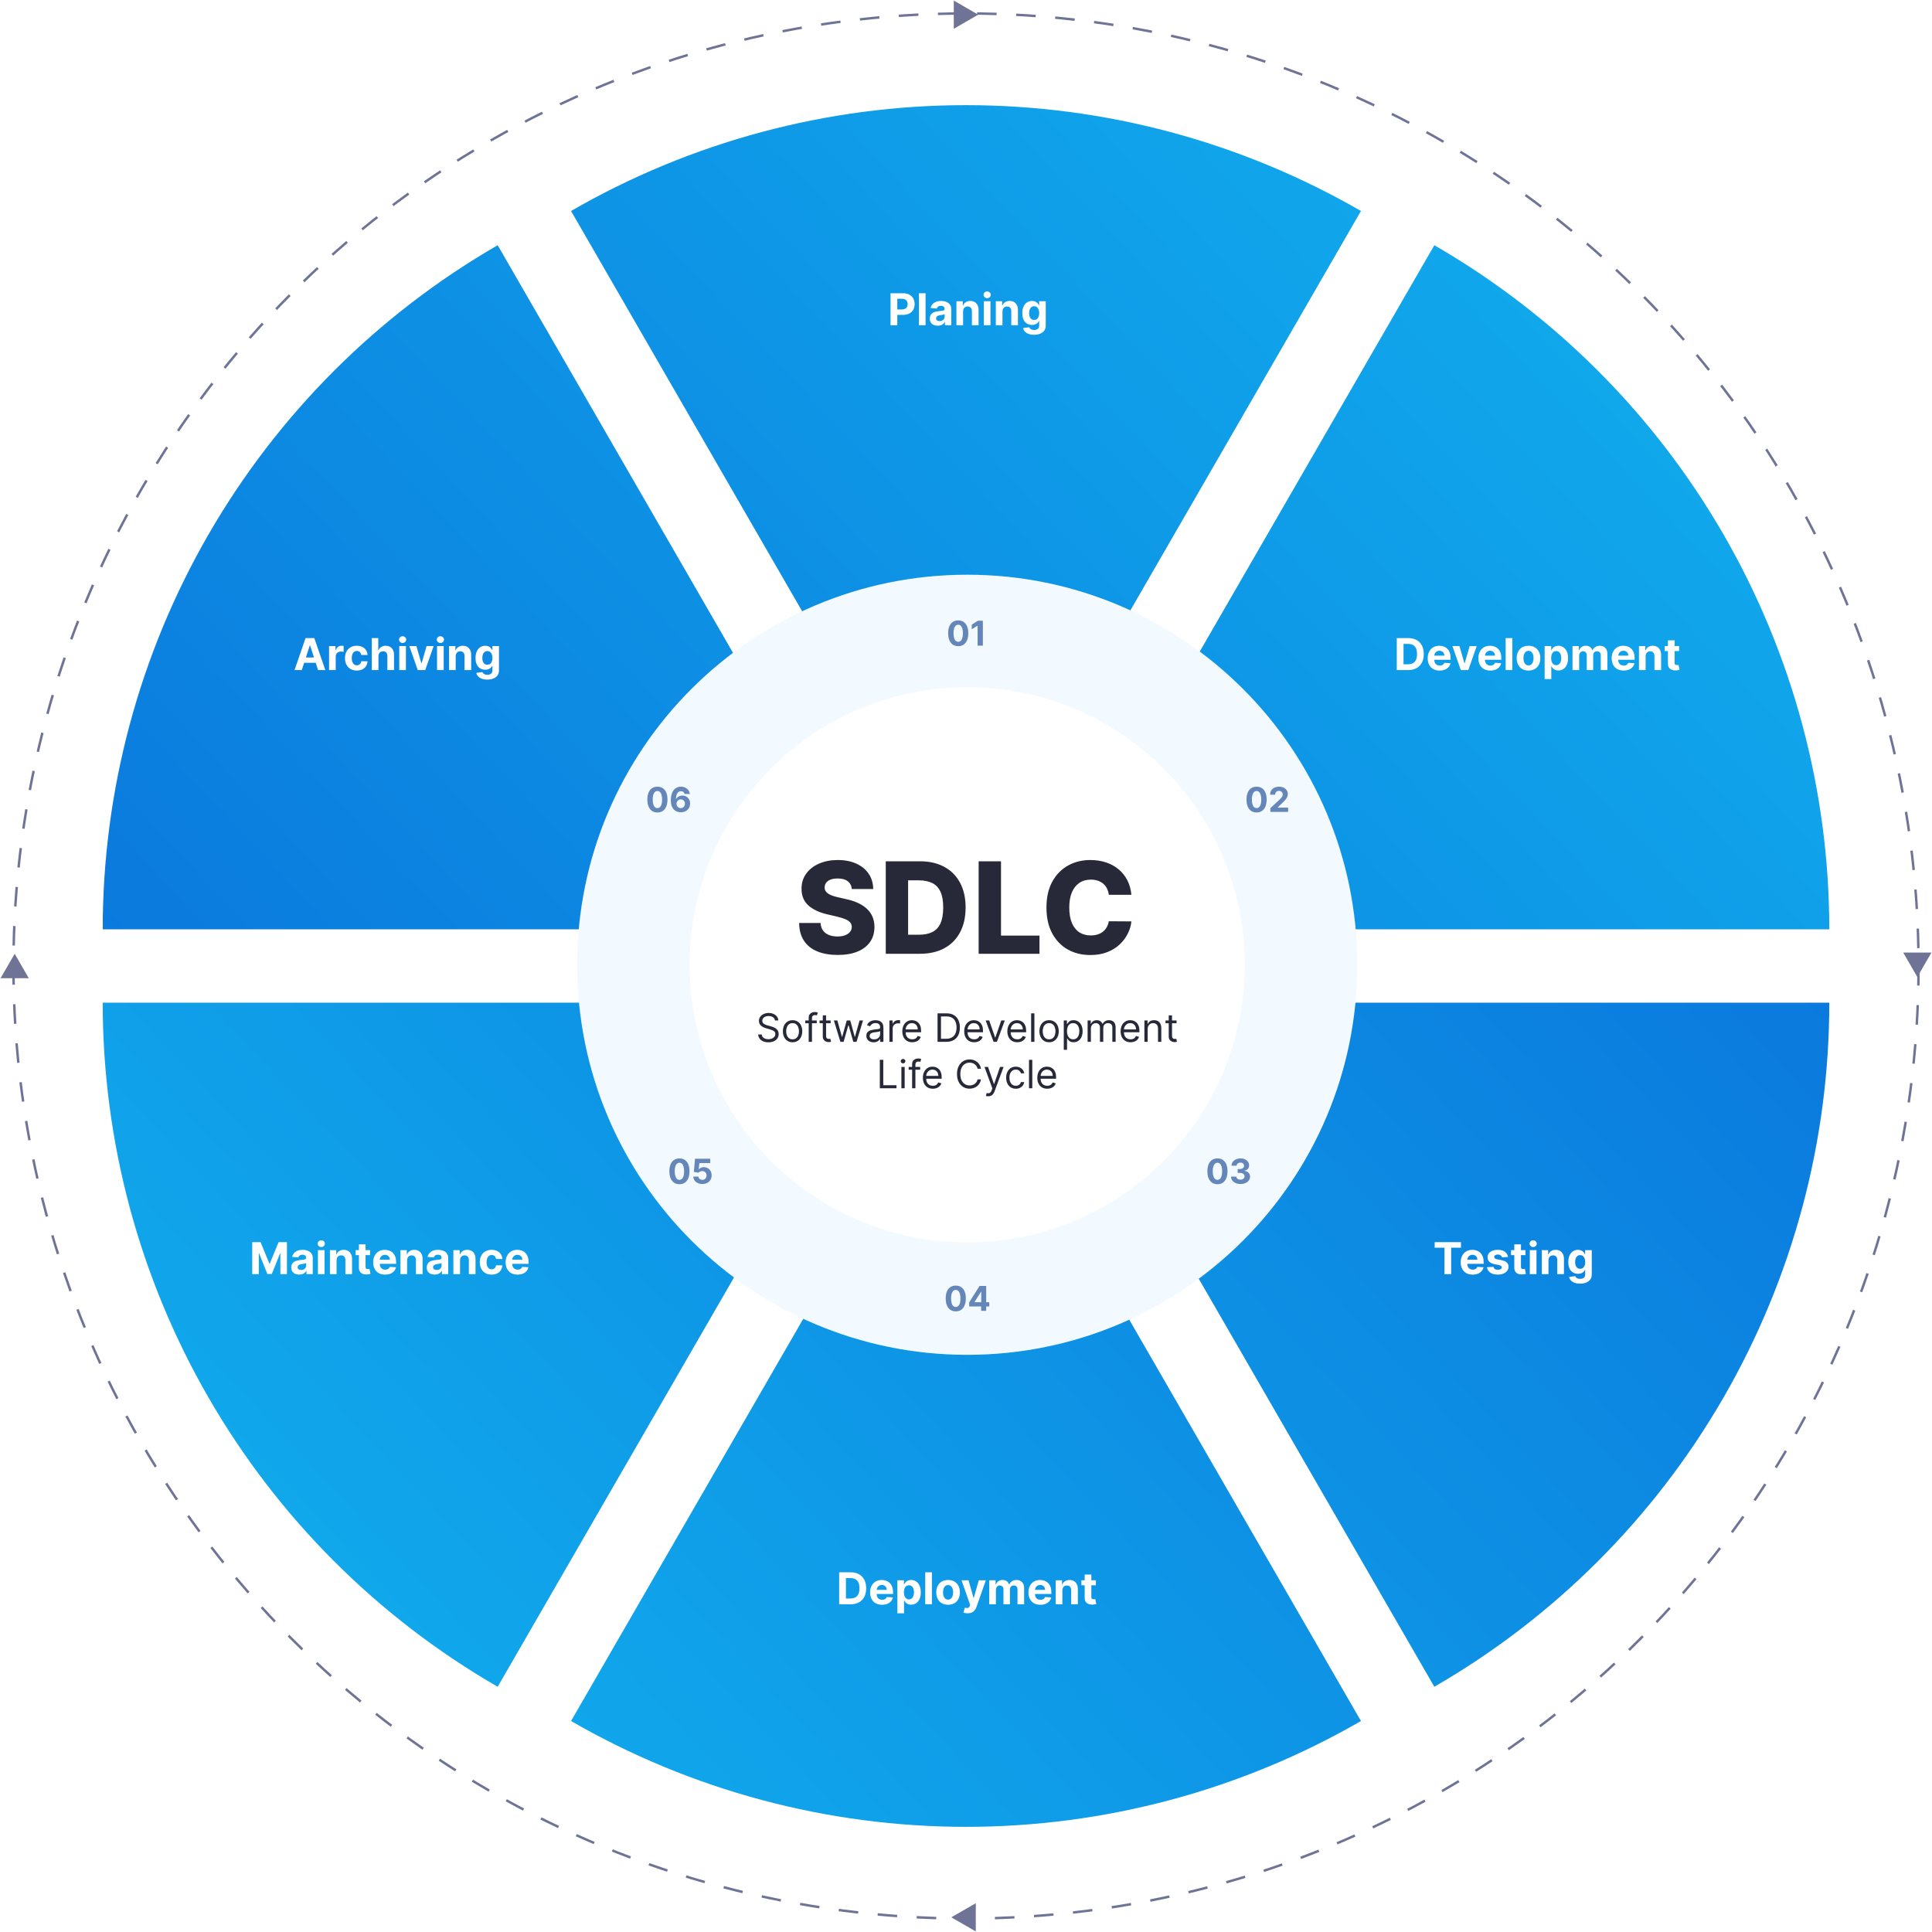 <svg width="790" height="790" viewBox="0 0 790 790" fill="none" xmlns="http://www.w3.org/2000/svg">
<g filter="url(#filter0_b_3382_2021)">
<path d="M748 380C748 323.302 733.075 267.602 704.726 218.5C676.377 169.398 635.602 128.623 586.5 100.274L425 380H748Z" fill="url(#paint0_linear_3382_2021)"/>
</g>
<g filter="url(#filter1_b_3382_2021)">
<path d="M42 410C42 466.698 56.925 522.398 85.274 571.5C113.623 620.602 154.398 661.377 203.5 689.726L365 410L42 410Z" fill="url(#paint1_linear_3382_2021)"/>
</g>
<g filter="url(#filter2_b_3382_2021)">
<path d="M556.5 86.274C507.398 57.925 451.698 43 395 43C338.302 43 282.602 57.925 233.5 86.274L395 366L556.5 86.274Z" fill="url(#paint2_linear_3382_2021)"/>
</g>
<g filter="url(#filter3_b_3382_2021)">
<path d="M233.5 703.726C282.602 732.075 338.302 747 395 747C451.698 747 507.398 732.075 556.5 703.726L395 424L233.5 703.726Z" fill="url(#paint3_linear_3382_2021)"/>
</g>
<g filter="url(#filter4_b_3382_2021)">
<path d="M203.5 100.274C154.398 128.623 113.623 169.398 85.274 218.5C56.925 267.602 42 323.302 42 380L365 380L203.5 100.274Z" fill="url(#paint4_linear_3382_2021)"/>
</g>
<g filter="url(#filter5_b_3382_2021)">
<path d="M586.5 689.726C635.602 661.377 676.377 620.602 704.726 571.5C733.075 522.398 748 466.698 748 410L425 410L586.5 689.726Z" fill="url(#paint5_linear_3382_2021)"/>
</g>
<path d="M364.138 133V119.909H369.303C370.295 119.909 371.141 120.099 371.84 120.478C372.539 120.853 373.072 121.375 373.438 122.044C373.809 122.709 373.994 123.476 373.994 124.345C373.994 125.214 373.807 125.982 373.432 126.646C373.057 127.311 372.513 127.829 371.802 128.2C371.094 128.57 370.238 128.756 369.232 128.756H365.94V126.538H368.785C369.317 126.538 369.756 126.446 370.102 126.263C370.451 126.075 370.711 125.817 370.881 125.489C371.056 125.157 371.143 124.776 371.143 124.345C371.143 123.911 371.056 123.531 370.881 123.207C370.711 122.879 370.451 122.626 370.102 122.447C369.752 122.263 369.309 122.172 368.772 122.172H366.906V133H364.138ZM378.464 119.909V133H375.741V119.909H378.464ZM383.445 133.185C382.819 133.185 382.26 133.077 381.77 132.859C381.28 132.638 380.892 132.312 380.607 131.881C380.326 131.447 380.185 130.906 380.185 130.258C380.185 129.712 380.285 129.254 380.485 128.884C380.686 128.513 380.958 128.214 381.304 127.989C381.649 127.763 382.041 127.592 382.48 127.477C382.923 127.362 383.387 127.281 383.873 127.234C384.444 127.175 384.904 127.119 385.254 127.068C385.603 127.013 385.857 126.932 386.015 126.825C386.172 126.719 386.251 126.561 386.251 126.352V126.314C386.251 125.909 386.123 125.596 385.868 125.374C385.616 125.153 385.258 125.042 384.794 125.042C384.304 125.042 383.914 125.151 383.624 125.368C383.334 125.581 383.142 125.849 383.049 126.173L380.53 125.969C380.658 125.372 380.909 124.857 381.284 124.422C381.659 123.983 382.143 123.646 382.735 123.412C383.332 123.173 384.022 123.054 384.806 123.054C385.352 123.054 385.874 123.118 386.373 123.246C386.875 123.374 387.321 123.572 387.708 123.84C388.1 124.109 388.409 124.454 388.635 124.876C388.861 125.293 388.974 125.794 388.974 126.378V133H386.392V131.638H386.315C386.157 131.945 385.946 132.216 385.682 132.45C385.418 132.68 385.1 132.862 384.73 132.994C384.359 133.121 383.931 133.185 383.445 133.185ZM384.225 131.306C384.625 131.306 384.979 131.227 385.286 131.07C385.593 130.908 385.833 130.69 386.008 130.418C386.183 130.145 386.27 129.836 386.27 129.491V128.449C386.185 128.504 386.068 128.555 385.919 128.602C385.774 128.645 385.61 128.685 385.426 128.724C385.243 128.758 385.06 128.79 384.877 128.82C384.694 128.845 384.527 128.869 384.378 128.89C384.059 128.937 383.779 129.011 383.541 129.114C383.302 129.216 383.117 129.354 382.985 129.529C382.853 129.7 382.787 129.913 382.787 130.168C382.787 130.539 382.921 130.822 383.189 131.018C383.462 131.21 383.807 131.306 384.225 131.306ZM393.81 127.324V133H391.087V123.182H393.682V124.914H393.797C394.014 124.343 394.379 123.891 394.89 123.559C395.401 123.222 396.021 123.054 396.75 123.054C397.432 123.054 398.026 123.203 398.533 123.501C399.04 123.8 399.435 124.226 399.716 124.78C399.997 125.33 400.138 125.986 400.138 126.749V133H397.415V127.234C397.419 126.634 397.266 126.165 396.955 125.828C396.643 125.487 396.215 125.317 395.67 125.317C395.303 125.317 394.979 125.396 394.698 125.553C394.421 125.711 394.204 125.941 394.046 126.244C393.893 126.542 393.814 126.902 393.81 127.324ZM402.284 133V123.182H405.007V133H402.284ZM403.652 121.916C403.247 121.916 402.9 121.782 402.61 121.513C402.324 121.241 402.182 120.915 402.182 120.536C402.182 120.161 402.324 119.839 402.61 119.57C402.9 119.298 403.247 119.161 403.652 119.161C404.057 119.161 404.402 119.298 404.687 119.57C404.977 119.839 405.122 120.161 405.122 120.536C405.122 120.915 404.977 121.241 404.687 121.513C404.402 121.782 404.057 121.916 403.652 121.916ZM409.911 127.324V133H407.188V123.182H409.783V124.914H409.898C410.116 124.343 410.48 123.891 410.991 123.559C411.503 123.222 412.123 123.054 412.852 123.054C413.533 123.054 414.128 123.203 414.635 123.501C415.142 123.8 415.536 124.226 415.817 124.78C416.099 125.33 416.239 125.986 416.239 126.749V133H413.516V127.234C413.521 126.634 413.367 126.165 413.056 125.828C412.745 125.487 412.317 125.317 411.771 125.317C411.405 125.317 411.081 125.396 410.8 125.553C410.523 125.711 410.305 125.941 410.148 126.244C409.994 126.542 409.915 126.902 409.911 127.324ZM422.809 136.886C421.927 136.886 421.17 136.765 420.54 136.522C419.913 136.283 419.415 135.957 419.044 135.544C418.673 135.131 418.432 134.666 418.322 134.151L420.84 133.812C420.917 134.008 421.038 134.191 421.204 134.362C421.371 134.532 421.59 134.668 421.863 134.771C422.14 134.877 422.476 134.93 422.873 134.93C423.465 134.93 423.953 134.786 424.336 134.496C424.724 134.21 424.918 133.731 424.918 133.058V131.261H424.803C424.684 131.534 424.505 131.792 424.266 132.035C424.028 132.278 423.721 132.476 423.346 132.629C422.971 132.783 422.523 132.859 422.003 132.859C421.266 132.859 420.595 132.689 419.99 132.348C419.389 132.003 418.91 131.477 418.552 130.769C418.198 130.058 418.021 129.158 418.021 128.072C418.021 126.96 418.202 126.031 418.564 125.285C418.927 124.539 419.408 123.981 420.009 123.61C420.614 123.239 421.277 123.054 421.997 123.054C422.547 123.054 423.007 123.148 423.378 123.335C423.748 123.518 424.047 123.749 424.273 124.026C424.503 124.298 424.68 124.567 424.803 124.831H424.905V123.182H427.609V133.096C427.609 133.931 427.405 134.63 426.996 135.192C426.586 135.755 426.02 136.177 425.295 136.458C424.575 136.744 423.746 136.886 422.809 136.886ZM422.866 130.814C423.305 130.814 423.676 130.705 423.979 130.488C424.285 130.266 424.52 129.951 424.682 129.542C424.848 129.129 424.931 128.634 424.931 128.059C424.931 127.484 424.85 126.985 424.688 126.563C424.526 126.137 424.292 125.807 423.985 125.572C423.678 125.338 423.305 125.221 422.866 125.221C422.419 125.221 422.042 125.342 421.735 125.585C421.428 125.824 421.196 126.156 421.038 126.582C420.881 127.009 420.802 127.501 420.802 128.059C420.802 128.626 420.881 129.116 421.038 129.529C421.2 129.938 421.432 130.256 421.735 130.482C422.042 130.703 422.419 130.814 422.866 130.814Z" fill="white"/>
<path d="M347.778 656H343.138V642.909H347.817C349.134 642.909 350.267 643.171 351.217 643.695C352.168 644.215 352.898 644.963 353.41 645.939C353.925 646.915 354.183 648.082 354.183 649.442C354.183 650.805 353.925 651.977 353.41 652.957C352.898 653.937 352.163 654.69 351.205 655.214C350.25 655.738 349.108 656 347.778 656ZM345.906 653.629H347.663C348.482 653.629 349.17 653.484 349.728 653.194C350.29 652.9 350.712 652.446 350.994 651.832C351.279 651.214 351.422 650.418 351.422 649.442C351.422 648.474 351.279 647.684 350.994 647.07C350.712 646.457 350.293 646.005 349.734 645.715C349.176 645.425 348.488 645.281 347.67 645.281H345.906V653.629ZM360.657 656.192C359.647 656.192 358.778 655.987 358.049 655.578C357.324 655.165 356.766 654.581 356.374 653.827C355.982 653.068 355.786 652.171 355.786 651.136C355.786 650.126 355.982 649.239 356.374 648.477C356.766 647.714 357.318 647.119 358.03 646.693C358.746 646.267 359.585 646.054 360.548 646.054C361.196 646.054 361.799 646.158 362.357 646.367C362.92 646.572 363.41 646.881 363.827 647.294C364.249 647.707 364.577 648.227 364.812 648.854C365.046 649.476 365.163 650.205 365.163 651.04V651.788H356.873V650.1H362.6C362.6 649.708 362.515 649.361 362.344 649.058C362.174 648.756 361.937 648.519 361.635 648.349C361.336 648.174 360.989 648.087 360.593 648.087C360.18 648.087 359.813 648.183 359.493 648.374C359.178 648.562 358.931 648.815 358.752 649.135C358.573 649.45 358.481 649.802 358.477 650.19V651.794C358.477 652.28 358.567 652.7 358.746 653.053C358.929 653.407 359.187 653.68 359.519 653.871C359.851 654.063 360.246 654.159 360.702 654.159C361.004 654.159 361.281 654.116 361.532 654.031C361.784 653.946 361.999 653.818 362.178 653.648C362.357 653.477 362.493 653.268 362.587 653.021L365.106 653.188C364.978 653.793 364.716 654.321 364.319 654.773C363.927 655.22 363.42 655.57 362.798 655.821C362.18 656.068 361.466 656.192 360.657 656.192ZM366.94 659.682V646.182H369.625V647.831H369.746C369.866 647.567 370.038 647.298 370.264 647.026C370.494 646.749 370.792 646.518 371.159 646.335C371.53 646.148 371.99 646.054 372.54 646.054C373.256 646.054 373.916 646.241 374.521 646.616C375.126 646.987 375.61 647.548 375.972 648.298C376.334 649.043 376.515 649.979 376.515 651.104C376.515 652.199 376.339 653.124 375.985 653.878C375.635 654.628 375.158 655.197 374.553 655.585C373.952 655.968 373.279 656.16 372.533 656.16C372.005 656.16 371.555 656.072 371.184 655.898C370.818 655.723 370.518 655.504 370.283 655.239C370.049 654.971 369.87 654.7 369.746 654.428H369.663V659.682H366.94ZM369.606 651.091C369.606 651.675 369.687 652.184 369.849 652.619C370.01 653.053 370.245 653.392 370.552 653.635C370.858 653.874 371.231 653.993 371.67 653.993C372.113 653.993 372.488 653.871 372.795 653.629C373.102 653.381 373.334 653.04 373.492 652.606C373.654 652.167 373.735 651.662 373.735 651.091C373.735 650.524 373.656 650.026 373.498 649.595C373.341 649.165 373.108 648.828 372.802 648.585C372.495 648.342 372.118 648.221 371.67 648.221C371.227 648.221 370.852 648.338 370.545 648.572C370.243 648.807 370.01 649.139 369.849 649.57C369.687 650 369.606 650.507 369.606 651.091ZM381.054 642.909V656H378.331V642.909H381.054ZM387.671 656.192C386.678 656.192 385.82 655.981 385.095 655.559C384.375 655.133 383.819 654.54 383.427 653.782C383.035 653.019 382.839 652.135 382.839 651.129C382.839 650.115 383.035 649.229 383.427 648.47C383.819 647.707 384.375 647.115 385.095 646.693C385.82 646.267 386.678 646.054 387.671 646.054C388.664 646.054 389.521 646.267 390.241 646.693C390.965 647.115 391.523 647.707 391.915 648.47C392.308 649.229 392.504 650.115 392.504 651.129C392.504 652.135 392.308 653.019 391.915 653.782C391.523 654.54 390.965 655.133 390.241 655.559C389.521 655.981 388.664 656.192 387.671 656.192ZM387.684 654.082C388.136 654.082 388.513 653.955 388.815 653.699C389.118 653.439 389.346 653.085 389.499 652.638C389.657 652.19 389.736 651.681 389.736 651.11C389.736 650.539 389.657 650.03 389.499 649.582C389.346 649.135 389.118 648.781 388.815 648.521C388.513 648.261 388.136 648.131 387.684 648.131C387.228 648.131 386.844 648.261 386.533 648.521C386.227 648.781 385.994 649.135 385.837 649.582C385.683 650.03 385.607 650.539 385.607 651.11C385.607 651.681 385.683 652.19 385.837 652.638C385.994 653.085 386.227 653.439 386.533 653.699C386.844 653.955 387.228 654.082 387.684 654.082ZM395.639 659.682C395.294 659.682 394.97 659.654 394.667 659.599C394.369 659.548 394.122 659.482 393.926 659.401L394.539 657.368C394.859 657.466 395.147 657.519 395.402 657.528C395.662 657.536 395.886 657.477 396.074 657.349C396.265 657.221 396.421 657.004 396.54 656.697L396.7 656.281L393.178 646.182H396.042L398.074 653.392H398.176L400.228 646.182H403.111L399.295 657.061C399.112 657.589 398.863 658.05 398.547 658.442C398.236 658.838 397.842 659.143 397.365 659.356C396.887 659.573 396.312 659.682 395.639 659.682ZM404.505 656V646.182H407.1V647.914H407.215C407.419 647.339 407.76 646.885 408.238 646.553C408.715 646.22 409.286 646.054 409.951 646.054C410.624 646.054 411.197 646.222 411.67 646.559C412.143 646.891 412.458 647.343 412.616 647.914H412.718C412.919 647.352 413.281 646.902 413.805 646.565C414.333 646.224 414.958 646.054 415.678 646.054C416.594 646.054 417.338 646.346 417.909 646.93C418.484 647.509 418.772 648.332 418.772 649.397V656H416.055V649.934C416.055 649.388 415.91 648.979 415.62 648.707C415.331 648.434 414.968 648.298 414.534 648.298C414.039 648.298 413.654 648.455 413.377 648.771C413.1 649.082 412.961 649.493 412.961 650.004V656H410.321V649.876C410.321 649.395 410.183 649.011 409.906 648.726C409.633 648.44 409.273 648.298 408.826 648.298C408.523 648.298 408.25 648.374 408.007 648.528C407.769 648.677 407.579 648.888 407.439 649.161C407.298 649.429 407.228 649.744 407.228 650.107V656H404.505ZM425.397 656.192C424.387 656.192 423.518 655.987 422.789 655.578C422.065 655.165 421.506 654.581 421.114 653.827C420.722 653.068 420.526 652.171 420.526 651.136C420.526 650.126 420.722 649.239 421.114 648.477C421.506 647.714 422.058 647.119 422.77 646.693C423.486 646.267 424.325 646.054 425.288 646.054C425.936 646.054 426.539 646.158 427.097 646.367C427.66 646.572 428.15 646.881 428.567 647.294C428.989 647.707 429.317 648.227 429.552 648.854C429.786 649.476 429.903 650.205 429.903 651.04V651.788H421.613V650.1H427.34C427.34 649.708 427.255 649.361 427.085 649.058C426.914 648.756 426.678 648.519 426.375 648.349C426.077 648.174 425.729 648.087 425.333 648.087C424.92 648.087 424.553 648.183 424.234 648.374C423.918 648.562 423.671 648.815 423.492 649.135C423.313 649.45 423.222 649.802 423.217 650.19V651.794C423.217 652.28 423.307 652.7 423.486 653.053C423.669 653.407 423.927 653.68 424.259 653.871C424.592 654.063 424.986 654.159 425.442 654.159C425.744 654.159 426.021 654.116 426.273 654.031C426.524 653.946 426.739 653.818 426.918 653.648C427.097 653.477 427.234 653.268 427.327 653.021L429.846 653.188C429.718 653.793 429.456 654.321 429.06 654.773C428.668 655.22 428.161 655.57 427.538 655.821C426.92 656.068 426.207 656.192 425.397 656.192ZM434.403 650.324V656H431.68V646.182H434.276V647.914H434.391C434.608 647.343 434.972 646.891 435.484 646.559C435.995 646.222 436.615 646.054 437.344 646.054C438.026 646.054 438.62 646.203 439.127 646.501C439.634 646.8 440.028 647.226 440.31 647.78C440.591 648.33 440.732 648.986 440.732 649.749V656H438.009V650.234C438.013 649.634 437.859 649.165 437.548 648.828C437.237 648.487 436.809 648.317 436.263 648.317C435.897 648.317 435.573 648.396 435.292 648.553C435.015 648.711 434.798 648.941 434.64 649.244C434.487 649.542 434.408 649.902 434.403 650.324ZM448.1 646.182V648.227H442.187V646.182H448.1ZM443.53 643.83H446.253V652.983C446.253 653.234 446.291 653.43 446.368 653.571C446.444 653.707 446.551 653.803 446.687 653.859C446.828 653.914 446.99 653.942 447.173 653.942C447.301 653.942 447.429 653.931 447.557 653.91C447.684 653.884 447.782 653.865 447.851 653.852L448.279 655.879C448.143 655.921 447.951 655.97 447.704 656.026C447.456 656.085 447.156 656.121 446.802 656.134C446.146 656.16 445.571 656.072 445.077 655.872C444.586 655.672 444.205 655.361 443.932 654.939C443.66 654.517 443.525 653.984 443.53 653.341V643.83Z" fill="white"/>
<path d="M586.639 510.191V507.909H597.391V510.191H593.383V521H590.647V510.191H586.639ZM602.161 521.192C601.151 521.192 600.281 520.987 599.553 520.578C598.828 520.165 598.27 519.581 597.878 518.827C597.486 518.068 597.29 517.171 597.29 516.136C597.29 515.126 597.486 514.239 597.878 513.477C598.27 512.714 598.822 512.119 599.534 511.693C600.249 511.267 601.089 511.054 602.052 511.054C602.7 511.054 603.303 511.158 603.861 511.367C604.423 511.572 604.914 511.881 605.331 512.294C605.753 512.707 606.081 513.227 606.316 513.854C606.55 514.476 606.667 515.205 606.667 516.04V516.788H598.377V515.1H604.104C604.104 514.708 604.019 514.361 603.848 514.058C603.678 513.756 603.441 513.519 603.139 513.349C602.84 513.174 602.493 513.087 602.097 513.087C601.683 513.087 601.317 513.183 600.997 513.374C600.682 513.562 600.435 513.815 600.256 514.135C600.077 514.45 599.985 514.802 599.981 515.19V516.794C599.981 517.28 600.07 517.7 600.249 518.053C600.433 518.407 600.691 518.68 601.023 518.871C601.355 519.063 601.749 519.159 602.205 519.159C602.508 519.159 602.785 519.116 603.036 519.031C603.288 518.946 603.503 518.818 603.682 518.648C603.861 518.477 603.997 518.268 604.091 518.021L606.61 518.188C606.482 518.793 606.22 519.321 605.823 519.773C605.431 520.22 604.924 520.57 604.302 520.821C603.684 521.068 602.97 521.192 602.161 521.192ZM616.613 513.982L614.12 514.135C614.078 513.922 613.986 513.73 613.845 513.56C613.705 513.385 613.519 513.246 613.289 513.144C613.063 513.038 612.793 512.984 612.477 512.984C612.056 512.984 611.7 513.074 611.41 513.253C611.12 513.428 610.975 513.662 610.975 513.956C610.975 514.19 611.069 514.388 611.257 514.55C611.444 514.712 611.766 514.842 612.222 514.94L613.999 515.298C614.953 515.494 615.665 515.81 616.134 516.244C616.602 516.679 616.837 517.25 616.837 517.957C616.837 518.601 616.647 519.165 616.268 519.651C615.893 520.137 615.377 520.516 614.721 520.789C614.069 521.058 613.317 521.192 612.465 521.192C611.165 521.192 610.129 520.921 609.358 520.38C608.591 519.835 608.142 519.093 608.009 518.156L610.688 518.015C610.769 518.411 610.965 518.714 611.276 518.923C611.587 519.127 611.985 519.229 612.471 519.229C612.948 519.229 613.332 519.138 613.622 518.955C613.916 518.767 614.065 518.526 614.069 518.232C614.065 517.985 613.96 517.783 613.756 517.625C613.551 517.463 613.236 517.339 612.81 517.254L611.11 516.915C610.151 516.724 609.437 516.391 608.968 515.918C608.504 515.445 608.271 514.842 608.271 514.109C608.271 513.479 608.442 512.935 608.783 512.479C609.128 512.023 609.612 511.672 610.234 511.425C610.86 511.178 611.593 511.054 612.433 511.054C613.673 511.054 614.649 511.316 615.36 511.84C616.076 512.364 616.494 513.078 616.613 513.982ZM623.774 511.182V513.227H617.861V511.182H623.774ZM619.203 508.83H621.926V517.983C621.926 518.234 621.965 518.43 622.042 518.571C622.118 518.707 622.225 518.803 622.361 518.859C622.502 518.914 622.664 518.942 622.847 518.942C622.975 518.942 623.103 518.931 623.23 518.91C623.358 518.884 623.456 518.865 623.525 518.852L623.953 520.879C623.816 520.921 623.625 520.97 623.377 521.026C623.13 521.085 622.83 521.121 622.476 521.134C621.82 521.16 621.245 521.072 620.75 520.872C620.26 520.672 619.879 520.361 619.606 519.939C619.333 519.517 619.199 518.984 619.203 518.341V508.83ZM625.548 521V511.182H628.271V521H625.548ZM626.915 509.916C626.511 509.916 626.163 509.782 625.874 509.513C625.588 509.241 625.445 508.915 625.445 508.536C625.445 508.161 625.588 507.839 625.874 507.57C626.163 507.298 626.511 507.161 626.915 507.161C627.32 507.161 627.665 507.298 627.951 507.57C628.241 507.839 628.386 508.161 628.386 508.536C628.386 508.915 628.241 509.241 627.951 509.513C627.665 509.782 627.32 509.916 626.915 509.916ZM633.175 515.324V521H630.452V511.182H633.047V512.914H633.162C633.379 512.343 633.744 511.891 634.255 511.559C634.767 511.222 635.387 511.054 636.115 511.054C636.797 511.054 637.392 511.203 637.899 511.501C638.406 511.8 638.8 512.226 639.081 512.78C639.362 513.33 639.503 513.986 639.503 514.749V521H636.78V515.234C636.784 514.634 636.631 514.165 636.32 513.828C636.009 513.487 635.58 513.317 635.035 513.317C634.669 513.317 634.345 513.396 634.063 513.553C633.786 513.711 633.569 513.941 633.411 514.244C633.258 514.542 633.179 514.902 633.175 515.324ZM646.072 524.886C645.19 524.886 644.434 524.765 643.803 524.522C643.177 524.283 642.678 523.957 642.308 523.544C641.937 523.131 641.696 522.666 641.585 522.151L644.104 521.812C644.18 522.008 644.302 522.191 644.468 522.362C644.634 522.532 644.854 522.668 645.126 522.771C645.403 522.877 645.74 522.93 646.136 522.93C646.729 522.93 647.217 522.786 647.6 522.496C647.988 522.21 648.182 521.731 648.182 521.058V519.261H648.067C647.947 519.534 647.768 519.792 647.53 520.035C647.291 520.278 646.984 520.476 646.609 520.629C646.234 520.783 645.787 520.859 645.267 520.859C644.53 520.859 643.859 520.689 643.254 520.348C642.653 520.003 642.173 519.477 641.815 518.769C641.462 518.058 641.285 517.158 641.285 516.072C641.285 514.96 641.466 514.031 641.828 513.285C642.19 512.539 642.672 511.981 643.273 511.61C643.878 511.239 644.54 511.054 645.261 511.054C645.81 511.054 646.271 511.148 646.641 511.335C647.012 511.518 647.31 511.749 647.536 512.026C647.766 512.298 647.943 512.567 648.067 512.831H648.169V511.182H650.873V521.096C650.873 521.931 650.668 522.63 650.259 523.192C649.85 523.755 649.283 524.177 648.559 524.458C647.839 524.744 647.01 524.886 646.072 524.886ZM646.13 518.814C646.569 518.814 646.94 518.705 647.242 518.488C647.549 518.266 647.783 517.951 647.945 517.542C648.112 517.129 648.195 516.634 648.195 516.059C648.195 515.484 648.114 514.985 647.952 514.563C647.79 514.137 647.555 513.807 647.249 513.572C646.942 513.338 646.569 513.221 646.13 513.221C645.683 513.221 645.305 513.342 644.999 513.585C644.692 513.824 644.46 514.156 644.302 514.582C644.144 515.009 644.065 515.501 644.065 516.059C644.065 516.626 644.144 517.116 644.302 517.529C644.464 517.938 644.696 518.256 644.999 518.482C645.305 518.703 645.683 518.814 646.13 518.814Z" fill="white"/>
<path d="M575.778 274H571.138V260.909H575.817C577.134 260.909 578.267 261.171 579.217 261.695C580.168 262.215 580.898 262.963 581.41 263.939C581.925 264.915 582.183 266.082 582.183 267.442C582.183 268.805 581.925 269.977 581.41 270.957C580.898 271.937 580.163 272.69 579.205 273.214C578.25 273.738 577.108 274 575.778 274ZM573.906 271.629H575.663C576.482 271.629 577.17 271.484 577.728 271.194C578.29 270.9 578.712 270.446 578.994 269.832C579.279 269.214 579.422 268.418 579.422 267.442C579.422 266.474 579.279 265.684 578.994 265.07C578.712 264.457 578.293 264.005 577.734 263.715C577.176 263.425 576.488 263.281 575.67 263.281H573.906V271.629ZM588.657 274.192C587.647 274.192 586.778 273.987 586.049 273.578C585.324 273.165 584.766 272.581 584.374 271.827C583.982 271.068 583.786 270.171 583.786 269.136C583.786 268.126 583.982 267.239 584.374 266.477C584.766 265.714 585.318 265.119 586.03 264.693C586.746 264.267 587.585 264.054 588.548 264.054C589.196 264.054 589.799 264.158 590.357 264.367C590.92 264.572 591.41 264.881 591.827 265.294C592.249 265.707 592.577 266.227 592.812 266.854C593.046 267.476 593.163 268.205 593.163 269.04V269.788H584.873V268.1H590.6C590.6 267.708 590.515 267.361 590.344 267.058C590.174 266.756 589.937 266.519 589.635 266.349C589.336 266.174 588.989 266.087 588.593 266.087C588.18 266.087 587.813 266.183 587.493 266.374C587.178 266.562 586.931 266.815 586.752 267.135C586.573 267.45 586.481 267.802 586.477 268.19V269.794C586.477 270.28 586.567 270.7 586.746 271.053C586.929 271.407 587.187 271.68 587.519 271.871C587.851 272.063 588.246 272.159 588.702 272.159C589.004 272.159 589.281 272.116 589.532 272.031C589.784 271.946 589.999 271.818 590.178 271.648C590.357 271.477 590.493 271.268 590.587 271.021L593.106 271.188C592.978 271.793 592.716 272.321 592.319 272.773C591.927 273.22 591.42 273.57 590.798 273.821C590.18 274.068 589.466 274.192 588.657 274.192ZM603.83 264.182L600.397 274H597.329L593.897 264.182H596.773L598.812 271.207H598.914L600.947 264.182H603.83ZM609.381 274.192C608.371 274.192 607.502 273.987 606.773 273.578C606.049 273.165 605.491 272.581 605.099 271.827C604.707 271.068 604.511 270.171 604.511 269.136C604.511 268.126 604.707 267.239 605.099 266.477C605.491 265.714 606.043 265.119 606.754 264.693C607.47 264.267 608.31 264.054 609.273 264.054C609.92 264.054 610.523 264.158 611.082 264.367C611.644 264.572 612.134 264.881 612.552 265.294C612.974 265.707 613.302 266.227 613.536 266.854C613.771 267.476 613.888 268.205 613.888 269.04V269.788H605.597V268.1H611.325C611.325 267.708 611.239 267.361 611.069 267.058C610.898 266.756 610.662 266.519 610.359 266.349C610.061 266.174 609.714 266.087 609.317 266.087C608.904 266.087 608.538 266.183 608.218 266.374C607.903 266.562 607.656 266.815 607.477 267.135C607.298 267.45 607.206 267.802 607.202 268.19V269.794C607.202 270.28 607.291 270.7 607.47 271.053C607.653 271.407 607.911 271.68 608.244 271.871C608.576 272.063 608.97 272.159 609.426 272.159C609.729 272.159 610.006 272.116 610.257 272.031C610.509 271.946 610.724 271.818 610.903 271.648C611.082 271.477 611.218 271.268 611.312 271.021L613.83 271.188C613.702 271.793 613.44 272.321 613.044 272.773C612.652 273.22 612.145 273.57 611.523 273.821C610.905 274.068 610.191 274.192 609.381 274.192ZM618.388 260.909V274H615.665V260.909H618.388ZM625.005 274.192C624.012 274.192 623.154 273.981 622.429 273.559C621.709 273.133 621.153 272.54 620.761 271.782C620.369 271.019 620.173 270.135 620.173 269.129C620.173 268.115 620.369 267.229 620.761 266.47C621.153 265.707 621.709 265.115 622.429 264.693C623.154 264.267 624.012 264.054 625.005 264.054C625.998 264.054 626.855 264.267 627.575 264.693C628.299 265.115 628.857 265.707 629.249 266.47C629.642 267.229 629.838 268.115 629.838 269.129C629.838 270.135 629.642 271.019 629.249 271.782C628.857 272.54 628.299 273.133 627.575 273.559C626.855 273.981 625.998 274.192 625.005 274.192ZM625.018 272.082C625.47 272.082 625.847 271.955 626.149 271.699C626.452 271.439 626.68 271.085 626.833 270.638C626.991 270.19 627.07 269.681 627.07 269.11C627.07 268.539 626.991 268.03 626.833 267.582C626.68 267.135 626.452 266.781 626.149 266.521C625.847 266.261 625.47 266.131 625.018 266.131C624.562 266.131 624.178 266.261 623.867 266.521C623.561 266.781 623.328 267.135 623.171 267.582C623.017 268.03 622.941 268.539 622.941 269.11C622.941 269.681 623.017 270.19 623.171 270.638C623.328 271.085 623.561 271.439 623.867 271.699C624.178 271.955 624.562 272.082 625.018 272.082ZM631.608 277.682V264.182H634.293V265.831H634.414C634.534 265.567 634.706 265.298 634.932 265.026C635.162 264.749 635.46 264.518 635.827 264.335C636.198 264.148 636.658 264.054 637.208 264.054C637.923 264.054 638.584 264.241 639.189 264.616C639.794 264.987 640.278 265.548 640.64 266.298C641.002 267.043 641.183 267.979 641.183 269.104C641.183 270.199 641.007 271.124 640.653 271.878C640.303 272.628 639.826 273.197 639.221 273.585C638.62 273.968 637.947 274.16 637.201 274.16C636.673 274.16 636.223 274.072 635.852 273.898C635.486 273.723 635.186 273.504 634.951 273.239C634.717 272.971 634.538 272.7 634.414 272.428H634.331V277.682H631.608ZM634.274 269.091C634.274 269.675 634.355 270.184 634.517 270.619C634.678 271.053 634.913 271.392 635.22 271.635C635.526 271.874 635.899 271.993 636.338 271.993C636.781 271.993 637.156 271.871 637.463 271.629C637.77 271.381 638.002 271.04 638.16 270.606C638.322 270.167 638.403 269.662 638.403 269.091C638.403 268.524 638.324 268.026 638.166 267.595C638.009 267.165 637.776 266.828 637.47 266.585C637.163 266.342 636.786 266.221 636.338 266.221C635.895 266.221 635.52 266.338 635.213 266.572C634.911 266.807 634.678 267.139 634.517 267.57C634.355 268 634.274 268.507 634.274 269.091ZM642.999 274V264.182H645.594V265.914H645.709C645.914 265.339 646.254 264.885 646.732 264.553C647.209 264.22 647.78 264.054 648.445 264.054C649.118 264.054 649.691 264.222 650.164 264.559C650.637 264.891 650.953 265.343 651.11 265.914H651.213C651.413 265.352 651.775 264.902 652.299 264.565C652.828 264.224 653.452 264.054 654.172 264.054C655.088 264.054 655.832 264.346 656.403 264.93C656.978 265.509 657.266 266.332 657.266 267.397V274H654.549V267.934C654.549 267.388 654.404 266.979 654.115 266.707C653.825 266.434 653.463 266.298 653.028 266.298C652.534 266.298 652.148 266.455 651.871 266.771C651.594 267.082 651.455 267.493 651.455 268.004V274H648.816V267.876C648.816 267.395 648.677 267.011 648.4 266.726C648.127 266.44 647.767 266.298 647.32 266.298C647.017 266.298 646.744 266.374 646.502 266.528C646.263 266.677 646.073 266.888 645.933 267.161C645.792 267.429 645.722 267.744 645.722 268.107V274H642.999ZM663.891 274.192C662.881 274.192 662.012 273.987 661.283 273.578C660.559 273.165 660.001 272.581 659.608 271.827C659.216 271.068 659.02 270.171 659.02 269.136C659.02 268.126 659.216 267.239 659.608 266.477C660.001 265.714 660.552 265.119 661.264 264.693C661.98 264.267 662.819 264.054 663.782 264.054C664.43 264.054 665.033 264.158 665.591 264.367C666.154 264.572 666.644 264.881 667.062 265.294C667.483 265.707 667.812 266.227 668.046 266.854C668.28 267.476 668.398 268.205 668.398 269.04V269.788H660.107V268.1H665.834C665.834 267.708 665.749 267.361 665.579 267.058C665.408 266.756 665.172 266.519 664.869 266.349C664.571 266.174 664.224 266.087 663.827 266.087C663.414 266.087 663.047 266.183 662.728 266.374C662.412 266.562 662.165 266.815 661.986 267.135C661.807 267.45 661.716 267.802 661.711 268.19V269.794C661.711 270.28 661.801 270.7 661.98 271.053C662.163 271.407 662.421 271.68 662.753 271.871C663.086 272.063 663.48 272.159 663.936 272.159C664.238 272.159 664.515 272.116 664.767 272.031C665.018 271.946 665.233 271.818 665.412 271.648C665.591 271.477 665.728 271.268 665.822 271.021L668.34 271.188C668.212 271.793 667.95 272.321 667.554 272.773C667.162 273.22 666.655 273.57 666.032 273.821C665.415 274.068 664.701 274.192 663.891 274.192ZM672.898 268.324V274H670.175V264.182H672.77V265.914H672.885C673.102 265.343 673.466 264.891 673.978 264.559C674.489 264.222 675.109 264.054 675.838 264.054C676.52 264.054 677.114 264.203 677.621 264.501C678.128 264.8 678.523 265.226 678.804 265.78C679.085 266.33 679.226 266.986 679.226 267.749V274H676.503V268.234C676.507 267.634 676.354 267.165 676.042 266.828C675.731 266.487 675.303 266.317 674.758 266.317C674.391 266.317 674.067 266.396 673.786 266.553C673.509 266.711 673.292 266.941 673.134 267.244C672.981 267.542 672.902 267.902 672.898 268.324ZM686.594 264.182V266.227H680.681V264.182H686.594ZM682.024 261.83H684.747V270.983C684.747 271.234 684.785 271.43 684.862 271.571C684.939 271.707 685.045 271.803 685.181 271.859C685.322 271.914 685.484 271.942 685.667 271.942C685.795 271.942 685.923 271.931 686.051 271.91C686.179 271.884 686.277 271.865 686.345 271.852L686.773 273.879C686.637 273.921 686.445 273.97 686.198 274.026C685.951 274.085 685.65 274.121 685.297 274.134C684.64 274.16 684.065 274.072 683.571 273.872C683.081 273.672 682.699 273.361 682.426 272.939C682.154 272.517 682.02 271.984 682.024 271.341V261.83Z" fill="white"/>
<path d="M123.394 274H120.428L124.947 260.909H128.514L133.027 274H130.061L126.782 263.901H126.68L123.394 274ZM123.209 268.854H130.214V271.015H123.209V268.854ZM134.551 274V264.182H137.191V265.895H137.294C137.473 265.286 137.773 264.825 138.195 264.514C138.617 264.199 139.103 264.041 139.652 264.041C139.789 264.041 139.936 264.05 140.093 264.067C140.251 264.084 140.39 264.107 140.509 264.137V266.553C140.381 266.515 140.204 266.481 139.978 266.451C139.752 266.421 139.546 266.406 139.358 266.406C138.958 266.406 138.6 266.494 138.284 266.668C137.973 266.839 137.726 267.077 137.543 267.384C137.364 267.691 137.275 268.045 137.275 268.445V274H134.551ZM145.896 274.192C144.89 274.192 144.025 273.979 143.301 273.553C142.58 273.122 142.026 272.526 141.639 271.763C141.255 271 141.063 270.122 141.063 269.129C141.063 268.124 141.257 267.241 141.645 266.483C142.037 265.72 142.593 265.126 143.313 264.7C144.034 264.269 144.89 264.054 145.883 264.054C146.74 264.054 147.49 264.21 148.133 264.521C148.776 264.832 149.286 265.268 149.661 265.831C150.036 266.393 150.242 267.054 150.281 267.812H147.711C147.639 267.322 147.447 266.928 147.136 266.63C146.829 266.327 146.426 266.176 145.928 266.176C145.506 266.176 145.137 266.291 144.822 266.521C144.511 266.747 144.268 267.077 144.093 267.512C143.919 267.947 143.831 268.473 143.831 269.091C143.831 269.717 143.916 270.25 144.087 270.689C144.262 271.128 144.507 271.462 144.822 271.692C145.137 271.923 145.506 272.038 145.928 272.038C146.239 272.038 146.518 271.974 146.765 271.846C147.017 271.718 147.223 271.533 147.385 271.29C147.551 271.043 147.66 270.746 147.711 270.401H150.281C150.238 271.151 150.034 271.812 149.667 272.383C149.305 272.95 148.804 273.393 148.165 273.712C147.526 274.032 146.769 274.192 145.896 274.192ZM154.747 268.324V274H152.024V260.909H154.67V265.914H154.786C155.007 265.335 155.365 264.881 155.859 264.553C156.354 264.22 156.974 264.054 157.719 264.054C158.401 264.054 158.996 264.203 159.503 264.501C160.014 264.795 160.411 265.219 160.692 265.773C160.977 266.323 161.118 266.982 161.114 267.749V274H158.391V268.234C158.395 267.629 158.241 267.158 157.93 266.822C157.624 266.485 157.193 266.317 156.639 266.317C156.268 266.317 155.94 266.396 155.655 266.553C155.374 266.711 155.152 266.941 154.99 267.244C154.832 267.542 154.751 267.902 154.747 268.324ZM163.257 274V264.182H165.98V274H163.257ZM164.624 262.916C164.22 262.916 163.872 262.782 163.583 262.513C163.297 262.241 163.154 261.915 163.154 261.536C163.154 261.161 163.297 260.839 163.583 260.57C163.872 260.298 164.22 260.161 164.624 260.161C165.029 260.161 165.374 260.298 165.66 260.57C165.95 260.839 166.095 261.161 166.095 261.536C166.095 261.915 165.95 262.241 165.66 262.513C165.374 262.782 165.029 262.916 164.624 262.916ZM177.314 264.182L173.882 274H170.814L167.381 264.182H170.257L172.297 271.207H172.399L174.431 264.182H177.314ZM178.708 274V264.182H181.431V274H178.708ZM180.076 262.916C179.671 262.916 179.324 262.782 179.034 262.513C178.748 262.241 178.605 261.915 178.605 261.536C178.605 261.161 178.748 260.839 179.034 260.57C179.324 260.298 179.671 260.161 180.076 260.161C180.48 260.161 180.826 260.298 181.111 260.57C181.401 260.839 181.546 261.161 181.546 261.536C181.546 261.915 181.401 262.241 181.111 262.513C180.826 262.782 180.48 262.916 180.076 262.916ZM186.335 268.324V274H183.612V264.182H186.207V265.914H186.322C186.54 265.343 186.904 264.891 187.415 264.559C187.927 264.222 188.547 264.054 189.275 264.054C189.957 264.054 190.552 264.203 191.059 264.501C191.566 264.8 191.96 265.226 192.241 265.78C192.523 266.33 192.663 266.986 192.663 267.749V274H189.94V268.234C189.944 267.634 189.791 267.165 189.48 266.828C189.169 266.487 188.741 266.317 188.195 266.317C187.829 266.317 187.505 266.396 187.224 266.553C186.947 266.711 186.729 266.941 186.572 267.244C186.418 267.542 186.339 267.902 186.335 268.324ZM199.233 277.886C198.35 277.886 197.594 277.765 196.963 277.522C196.337 277.283 195.838 276.957 195.468 276.544C195.097 276.131 194.856 275.666 194.745 275.151L197.264 274.812C197.341 275.008 197.462 275.191 197.628 275.362C197.794 275.532 198.014 275.668 198.287 275.771C198.564 275.877 198.9 275.93 199.297 275.93C199.889 275.93 200.377 275.786 200.76 275.496C201.148 275.21 201.342 274.731 201.342 274.058V272.261H201.227C201.108 272.534 200.929 272.792 200.69 273.035C200.451 273.278 200.145 273.476 199.77 273.629C199.395 273.783 198.947 273.859 198.427 273.859C197.69 273.859 197.019 273.689 196.414 273.348C195.813 273.003 195.333 272.477 194.975 271.769C194.622 271.058 194.445 270.158 194.445 269.072C194.445 267.96 194.626 267.031 194.988 266.285C195.35 265.539 195.832 264.981 196.433 264.61C197.038 264.239 197.701 264.054 198.421 264.054C198.971 264.054 199.431 264.148 199.801 264.335C200.172 264.518 200.471 264.749 200.696 265.026C200.926 265.298 201.103 265.567 201.227 265.831H201.329V264.182H204.033V274.096C204.033 274.931 203.828 275.63 203.419 276.192C203.01 276.755 202.444 277.177 201.719 277.458C200.999 277.744 200.17 277.886 199.233 277.886ZM199.29 271.814C199.729 271.814 200.1 271.705 200.402 271.488C200.709 271.266 200.944 270.951 201.105 270.542C201.272 270.129 201.355 269.634 201.355 269.059C201.355 268.484 201.274 267.985 201.112 267.563C200.95 267.137 200.716 266.807 200.409 266.572C200.102 266.338 199.729 266.221 199.29 266.221C198.843 266.221 198.466 266.342 198.159 266.585C197.852 266.824 197.62 267.156 197.462 267.582C197.304 268.009 197.225 268.501 197.225 269.059C197.225 269.626 197.304 270.116 197.462 270.529C197.624 270.938 197.856 271.256 198.159 271.482C198.466 271.703 198.843 271.814 199.29 271.814Z" fill="white"/>
<path d="M103.138 507.909H106.551L110.156 516.705H110.31L113.915 507.909H117.328V521H114.643V512.479H114.535L111.147 520.936H109.319L105.931 512.447H105.822V521H103.138V507.909ZM122.357 521.185C121.731 521.185 121.172 521.077 120.682 520.859C120.192 520.638 119.805 520.312 119.519 519.881C119.238 519.447 119.097 518.906 119.097 518.258C119.097 517.712 119.197 517.254 119.398 516.884C119.598 516.513 119.871 516.214 120.216 515.989C120.561 515.763 120.953 515.592 121.392 515.477C121.835 515.362 122.3 515.281 122.785 515.234C123.356 515.175 123.817 515.119 124.166 515.068C124.515 515.013 124.769 514.932 124.927 514.825C125.084 514.719 125.163 514.561 125.163 514.352V514.314C125.163 513.909 125.035 513.596 124.78 513.374C124.528 513.153 124.17 513.042 123.706 513.042C123.216 513.042 122.826 513.151 122.536 513.368C122.246 513.581 122.055 513.849 121.961 514.173L119.442 513.969C119.57 513.372 119.822 512.857 120.197 512.422C120.572 511.983 121.055 511.646 121.648 511.412C122.244 511.173 122.934 511.054 123.719 511.054C124.264 511.054 124.786 511.118 125.285 511.246C125.787 511.374 126.233 511.572 126.621 511.84C127.013 512.109 127.322 512.454 127.547 512.876C127.773 513.293 127.886 513.794 127.886 514.378V521H125.304V519.638H125.227C125.069 519.945 124.858 520.216 124.594 520.45C124.33 520.68 124.013 520.862 123.642 520.994C123.271 521.121 122.843 521.185 122.357 521.185ZM123.137 519.306C123.537 519.306 123.891 519.227 124.198 519.07C124.505 518.908 124.746 518.69 124.92 518.418C125.095 518.145 125.182 517.836 125.182 517.491V516.449C125.097 516.504 124.98 516.555 124.831 516.602C124.686 516.645 124.522 516.685 124.339 516.724C124.155 516.758 123.972 516.79 123.789 516.82C123.606 516.845 123.439 516.869 123.29 516.89C122.971 516.937 122.692 517.011 122.453 517.114C122.214 517.216 122.029 517.354 121.897 517.529C121.765 517.7 121.699 517.913 121.699 518.168C121.699 518.539 121.833 518.822 122.101 519.018C122.374 519.21 122.719 519.306 123.137 519.306ZM129.999 521V511.182H132.722V521H129.999ZM131.367 509.916C130.962 509.916 130.615 509.782 130.325 509.513C130.039 509.241 129.896 508.915 129.896 508.536C129.896 508.161 130.039 507.839 130.325 507.57C130.615 507.298 130.962 507.161 131.367 507.161C131.771 507.161 132.117 507.298 132.402 507.57C132.692 507.839 132.837 508.161 132.837 508.536C132.837 508.915 132.692 509.241 132.402 509.513C132.117 509.782 131.771 509.916 131.367 509.916ZM137.626 515.324V521H134.903V511.182H137.498V512.914H137.613C137.831 512.343 138.195 511.891 138.706 511.559C139.218 511.222 139.838 511.054 140.566 511.054C141.248 511.054 141.843 511.203 142.35 511.501C142.857 511.8 143.251 512.226 143.532 512.78C143.814 513.33 143.954 513.986 143.954 514.749V521H141.231V515.234C141.235 514.634 141.082 514.165 140.771 513.828C140.46 513.487 140.032 513.317 139.486 513.317C139.12 513.317 138.796 513.396 138.515 513.553C138.238 513.711 138.02 513.941 137.863 514.244C137.709 514.542 137.63 514.902 137.626 515.324ZM151.323 511.182V513.227H145.41V511.182H151.323ZM146.752 508.83H149.475V517.983C149.475 518.234 149.514 518.43 149.59 518.571C149.667 518.707 149.774 518.803 149.91 518.859C150.051 518.914 150.213 518.942 150.396 518.942C150.524 518.942 150.651 518.931 150.779 518.91C150.907 518.884 151.005 518.865 151.073 518.852L151.502 520.879C151.365 520.921 151.173 520.97 150.926 521.026C150.679 521.085 150.379 521.121 150.025 521.134C149.369 521.16 148.794 521.072 148.299 520.872C147.809 520.672 147.428 520.361 147.155 519.939C146.882 519.517 146.748 518.984 146.752 518.341V508.83ZM157.465 521.192C156.455 521.192 155.586 520.987 154.857 520.578C154.133 520.165 153.575 519.581 153.183 518.827C152.791 518.068 152.595 517.171 152.595 516.136C152.595 515.126 152.791 514.239 153.183 513.477C153.575 512.714 154.127 512.119 154.838 511.693C155.554 511.267 156.394 511.054 157.357 511.054C158.004 511.054 158.607 511.158 159.166 511.367C159.728 511.572 160.218 511.881 160.636 512.294C161.058 512.707 161.386 513.227 161.62 513.854C161.855 514.476 161.972 515.205 161.972 516.04V516.788H153.681V515.1H159.409C159.409 514.708 159.323 514.361 159.153 514.058C158.982 513.756 158.746 513.519 158.443 513.349C158.145 513.174 157.798 513.087 157.401 513.087C156.988 513.087 156.622 513.183 156.302 513.374C155.987 513.562 155.74 513.815 155.561 514.135C155.382 514.45 155.29 514.802 155.286 515.19V516.794C155.286 517.28 155.375 517.7 155.554 518.053C155.737 518.407 155.995 518.68 156.328 518.871C156.66 519.063 157.054 519.159 157.51 519.159C157.813 519.159 158.09 519.116 158.341 519.031C158.593 518.946 158.808 518.818 158.987 518.648C159.166 518.477 159.302 518.268 159.396 518.021L161.914 518.188C161.786 518.793 161.524 519.321 161.128 519.773C160.736 520.22 160.229 520.57 159.607 520.821C158.989 521.068 158.275 521.192 157.465 521.192ZM166.472 515.324V521H163.749V511.182H166.344V512.914H166.459C166.676 512.343 167.041 511.891 167.552 511.559C168.063 511.222 168.683 511.054 169.412 511.054C170.094 511.054 170.688 511.203 171.195 511.501C171.703 511.8 172.097 512.226 172.378 512.78C172.659 513.33 172.8 513.986 172.8 514.749V521H170.077V515.234C170.081 514.634 169.928 514.165 169.617 513.828C169.306 513.487 168.877 513.317 168.332 513.317C167.965 513.317 167.642 513.396 167.36 513.553C167.083 513.711 166.866 513.941 166.708 514.244C166.555 514.542 166.476 514.902 166.472 515.324ZM177.746 521.185C177.119 521.185 176.561 521.077 176.071 520.859C175.581 520.638 175.193 520.312 174.908 519.881C174.626 519.447 174.486 518.906 174.486 518.258C174.486 517.712 174.586 517.254 174.786 516.884C174.987 516.513 175.259 516.214 175.604 515.989C175.95 515.763 176.342 515.592 176.781 515.477C177.224 515.362 177.688 515.281 178.174 515.234C178.745 515.175 179.205 515.119 179.555 515.068C179.904 515.013 180.158 514.932 180.315 514.825C180.473 514.719 180.552 514.561 180.552 514.352V514.314C180.552 513.909 180.424 513.596 180.168 513.374C179.917 513.153 179.559 513.042 179.094 513.042C178.604 513.042 178.214 513.151 177.925 513.368C177.635 513.581 177.443 513.849 177.349 514.173L174.831 513.969C174.959 513.372 175.21 512.857 175.585 512.422C175.96 511.983 176.444 511.646 177.036 511.412C177.633 511.173 178.323 511.054 179.107 511.054C179.653 511.054 180.175 511.118 180.673 511.246C181.176 511.374 181.621 511.572 182.009 511.84C182.401 512.109 182.71 512.454 182.936 512.876C183.162 513.293 183.275 513.794 183.275 514.378V521H180.692V519.638H180.616C180.458 519.945 180.247 520.216 179.983 520.45C179.719 520.68 179.401 520.862 179.031 520.994C178.66 521.121 178.232 521.185 177.746 521.185ZM178.526 519.306C178.926 519.306 179.28 519.227 179.587 519.07C179.893 518.908 180.134 518.69 180.309 518.418C180.484 518.145 180.571 517.836 180.571 517.491V516.449C180.486 516.504 180.369 516.555 180.219 516.602C180.075 516.645 179.911 516.685 179.727 516.724C179.544 516.758 179.361 516.79 179.178 516.82C178.994 516.845 178.828 516.869 178.679 516.89C178.359 516.937 178.08 517.011 177.842 517.114C177.603 517.216 177.418 517.354 177.286 517.529C177.153 517.7 177.087 517.913 177.087 518.168C177.087 518.539 177.222 518.822 177.49 519.018C177.763 519.21 178.108 519.306 178.526 519.306ZM188.11 515.324V521H185.387V511.182H187.983V512.914H188.098C188.315 512.343 188.679 511.891 189.191 511.559C189.702 511.222 190.322 511.054 191.051 511.054C191.733 511.054 192.327 511.203 192.834 511.501C193.341 511.8 193.735 512.226 194.017 512.78C194.298 513.33 194.439 513.986 194.439 514.749V521H191.716V515.234C191.72 514.634 191.566 514.165 191.255 513.828C190.944 513.487 190.516 513.317 189.971 513.317C189.604 513.317 189.28 513.396 188.999 513.553C188.722 513.711 188.505 513.941 188.347 514.244C188.194 514.542 188.115 514.902 188.11 515.324ZM201.021 521.192C200.015 521.192 199.15 520.979 198.426 520.553C197.705 520.122 197.151 519.526 196.764 518.763C196.38 518 196.188 517.122 196.188 516.129C196.188 515.124 196.382 514.241 196.77 513.483C197.162 512.72 197.718 512.126 198.438 511.7C199.159 511.269 200.015 511.054 201.008 511.054C201.865 511.054 202.615 511.21 203.258 511.521C203.901 511.832 204.411 512.268 204.786 512.831C205.161 513.393 205.367 514.054 205.406 514.812H202.836C202.764 514.322 202.572 513.928 202.261 513.63C201.954 513.327 201.551 513.176 201.053 513.176C200.631 513.176 200.262 513.291 199.947 513.521C199.636 513.747 199.393 514.077 199.218 514.512C199.044 514.947 198.956 515.473 198.956 516.091C198.956 516.717 199.041 517.25 199.212 517.689C199.387 518.128 199.632 518.462 199.947 518.692C200.262 518.923 200.631 519.038 201.053 519.038C201.364 519.038 201.643 518.974 201.89 518.846C202.142 518.718 202.348 518.533 202.51 518.29C202.676 518.043 202.785 517.746 202.836 517.401H205.406C205.363 518.151 205.159 518.812 204.792 519.383C204.43 519.95 203.929 520.393 203.29 520.712C202.651 521.032 201.894 521.192 201.021 521.192ZM211.624 521.192C210.614 521.192 209.744 520.987 209.016 520.578C208.291 520.165 207.733 519.581 207.341 518.827C206.949 518.068 206.753 517.171 206.753 516.136C206.753 515.126 206.949 514.239 207.341 513.477C207.733 512.714 208.285 512.119 208.996 511.693C209.712 511.267 210.552 511.054 211.515 511.054C212.163 511.054 212.766 511.158 213.324 511.367C213.886 511.572 214.376 511.881 214.794 512.294C215.216 512.707 215.544 513.227 215.778 513.854C216.013 514.476 216.13 515.205 216.13 516.04V516.788H207.839V515.1H213.567C213.567 514.708 213.482 514.361 213.311 514.058C213.141 513.756 212.904 513.519 212.602 513.349C212.303 513.174 211.956 513.087 211.56 513.087C211.146 513.087 210.78 513.183 210.46 513.374C210.145 513.562 209.898 513.815 209.719 514.135C209.54 514.45 209.448 514.802 209.444 515.19V516.794C209.444 517.28 209.533 517.7 209.712 518.053C209.896 518.407 210.153 518.68 210.486 518.871C210.818 519.063 211.212 519.159 211.668 519.159C211.971 519.159 212.248 519.116 212.499 519.031C212.751 518.946 212.966 518.818 213.145 518.648C213.324 518.477 213.46 518.268 213.554 518.021L216.072 518.188C215.945 518.793 215.683 519.321 215.286 519.773C214.894 520.22 214.387 520.57 213.765 520.821C213.147 521.068 212.433 521.192 211.624 521.192Z" fill="white"/>
<path d="M555 394.5C555 482.589 483.589 554 395.5 554C307.411 554 236 482.589 236 394.5C236 306.411 307.411 235 395.5 235C483.589 235 555 306.411 555 394.5Z" fill="#F2F9FF"/>
<path d="M509 394.5C509 457.184 458.184 508 395.5 508C332.816 508 282 457.184 282 394.5C282 331.816 332.816 281 395.5 281C458.184 281 509 331.816 509 394.5Z" fill="white"/>
<path d="M348.304 363.52C348.181 362.166 347.633 361.113 346.661 360.362C345.7 359.599 344.328 359.217 342.543 359.217C341.361 359.217 340.376 359.371 339.588 359.679C338.8 359.987 338.209 360.411 337.815 360.953C337.421 361.482 337.218 362.092 337.206 362.781C337.181 363.348 337.292 363.846 337.538 364.277C337.797 364.708 338.166 365.089 338.646 365.422C339.139 365.742 339.73 366.025 340.419 366.271C341.108 366.518 341.884 366.733 342.746 366.918L345.996 367.656C347.867 368.062 349.517 368.604 350.945 369.281C352.385 369.958 353.591 370.765 354.564 371.7C355.549 372.636 356.294 373.713 356.798 374.932C357.303 376.151 357.562 377.517 357.574 379.031C357.562 381.42 356.958 383.469 355.764 385.18C354.57 386.892 352.853 388.203 350.612 389.114C348.384 390.025 345.694 390.48 342.543 390.48C339.379 390.48 336.621 390.006 334.27 389.058C331.919 388.11 330.09 386.67 328.786 384.737C327.481 382.804 326.81 380.361 326.773 377.406H335.526C335.599 378.625 335.926 379.641 336.504 380.453C337.083 381.266 337.877 381.881 338.886 382.3C339.908 382.718 341.09 382.928 342.432 382.928C343.663 382.928 344.709 382.761 345.571 382.429C346.445 382.097 347.116 381.635 347.584 381.044C348.052 380.453 348.292 379.776 348.304 379.013C348.292 378.299 348.07 377.689 347.639 377.185C347.208 376.668 346.544 376.224 345.645 375.855C344.759 375.473 343.626 375.123 342.247 374.803L338.295 373.879C335.021 373.128 332.442 371.916 330.558 370.241C328.675 368.555 327.739 366.277 327.751 363.409C327.739 361.07 328.367 359.02 329.635 357.26C330.903 355.5 332.657 354.127 334.898 353.142C337.138 352.157 339.693 351.665 342.561 351.665C345.491 351.665 348.033 352.163 350.188 353.161C352.354 354.145 354.035 355.53 355.229 357.315C356.423 359.1 357.032 361.169 357.057 363.52H348.304ZM376.169 390H362.19V352.182H376.151C380.004 352.182 383.321 352.939 386.104 354.453C388.898 355.955 391.053 358.122 392.567 360.953C394.081 363.772 394.838 367.145 394.838 371.072C394.838 375.012 394.081 378.397 392.567 381.229C391.065 384.06 388.917 386.233 386.122 387.747C383.328 389.249 380.01 390 376.169 390ZM371.331 382.207H375.818C377.936 382.207 379.727 381.85 381.192 381.136C382.669 380.41 383.783 379.234 384.534 377.609C385.297 375.972 385.679 373.793 385.679 371.072C385.679 368.352 385.297 366.185 384.534 364.572C383.771 362.947 382.644 361.778 381.155 361.064C379.678 360.338 377.856 359.974 375.689 359.974H371.331V382.207ZM400.175 390V352.182H409.315V382.577H425.048V390H400.175ZM462.636 365.884H453.403C453.28 364.936 453.027 364.08 452.646 363.317C452.264 362.554 451.759 361.901 451.131 361.359C450.504 360.818 449.759 360.405 448.897 360.122C448.048 359.827 447.106 359.679 446.072 359.679C444.237 359.679 442.656 360.128 441.326 361.027C440.009 361.926 438.993 363.224 438.279 364.923C437.577 366.622 437.227 368.678 437.227 371.091C437.227 373.602 437.584 375.707 438.298 377.406C439.024 379.093 440.04 380.367 441.344 381.229C442.662 382.078 444.219 382.503 446.016 382.503C447.026 382.503 447.943 382.374 448.768 382.115C449.605 381.857 450.337 381.481 450.965 380.989C451.605 380.484 452.129 379.875 452.535 379.161C452.953 378.434 453.243 377.616 453.403 376.705L462.636 376.76C462.476 378.434 461.989 380.084 461.177 381.709C460.377 383.334 459.275 384.817 457.871 386.159C456.468 387.489 454.757 388.547 452.738 389.335C450.731 390.123 448.429 390.517 445.832 390.517C442.409 390.517 439.344 389.766 436.636 388.264C433.94 386.75 431.81 384.546 430.246 381.653C428.683 378.76 427.901 375.24 427.901 371.091C427.901 366.93 428.695 363.403 430.283 360.51C431.871 357.617 434.02 355.42 436.728 353.918C439.436 352.416 442.471 351.665 445.832 351.665C448.121 351.665 450.239 351.985 452.184 352.625C454.129 353.253 455.84 354.176 457.317 355.395C458.795 356.601 459.995 358.085 460.918 359.845C461.842 361.606 462.414 363.618 462.636 365.884Z" fill="#272938"/>
<path d="M316.882 417.273C316.814 416.697 316.537 416.25 316.053 415.932C315.568 415.614 314.973 415.455 314.268 415.455C313.753 415.455 313.303 415.538 312.916 415.705C312.534 415.871 312.234 416.1 312.018 416.392C311.806 416.684 311.7 417.015 311.7 417.386C311.7 417.697 311.774 417.964 311.922 418.188C312.073 418.407 312.267 418.591 312.501 418.739C312.736 418.883 312.982 419.002 313.24 419.097C313.498 419.187 313.734 419.261 313.95 419.318L315.132 419.636C315.435 419.716 315.772 419.826 316.143 419.966C316.518 420.106 316.876 420.297 317.217 420.54C317.562 420.778 317.846 421.085 318.07 421.46C318.293 421.835 318.405 422.295 318.405 422.841C318.405 423.47 318.24 424.038 317.911 424.545C317.585 425.053 317.107 425.456 316.479 425.756C315.854 426.055 315.094 426.205 314.2 426.205C313.367 426.205 312.645 426.07 312.036 425.801C311.429 425.532 310.952 425.157 310.604 424.676C310.259 424.195 310.064 423.636 310.018 423H311.473C311.511 423.439 311.659 423.803 311.916 424.091C312.178 424.375 312.507 424.587 312.905 424.727C313.306 424.864 313.738 424.932 314.2 424.932C314.738 424.932 315.221 424.845 315.649 424.67C316.077 424.492 316.416 424.246 316.666 423.932C316.916 423.614 317.041 423.242 317.041 422.818C317.041 422.432 316.933 422.117 316.717 421.875C316.501 421.633 316.217 421.436 315.865 421.284C315.513 421.133 315.132 421 314.723 420.886L313.291 420.477C312.382 420.216 311.662 419.843 311.132 419.358C310.602 418.873 310.337 418.239 310.337 417.455C310.337 416.803 310.513 416.235 310.865 415.75C311.221 415.261 311.698 414.883 312.297 414.614C312.899 414.341 313.571 414.205 314.314 414.205C315.064 414.205 315.731 414.339 316.314 414.608C316.897 414.873 317.359 415.237 317.7 415.699C318.045 416.161 318.227 416.686 318.246 417.273H316.882ZM324.085 426.182C323.297 426.182 322.606 425.994 322.011 425.619C321.42 425.244 320.958 424.72 320.625 424.045C320.295 423.371 320.131 422.583 320.131 421.682C320.131 420.773 320.295 419.979 320.625 419.301C320.958 418.623 321.42 418.097 322.011 417.722C322.606 417.347 323.297 417.159 324.085 417.159C324.873 417.159 325.563 417.347 326.153 417.722C326.748 418.097 327.21 418.623 327.54 419.301C327.873 419.979 328.04 420.773 328.04 421.682C328.04 422.583 327.873 423.371 327.54 424.045C327.21 424.72 326.748 425.244 326.153 425.619C325.563 425.994 324.873 426.182 324.085 426.182ZM324.085 424.977C324.684 424.977 325.176 424.824 325.562 424.517C325.949 424.21 326.235 423.807 326.42 423.307C326.606 422.807 326.699 422.265 326.699 421.682C326.699 421.098 326.606 420.555 326.42 420.051C326.235 419.547 325.949 419.14 325.562 418.83C325.176 418.519 324.684 418.364 324.085 418.364C323.487 418.364 322.994 418.519 322.608 418.83C322.222 419.14 321.936 419.547 321.75 420.051C321.564 420.555 321.472 421.098 321.472 421.682C321.472 422.265 321.564 422.807 321.75 423.307C321.936 423.807 322.222 424.21 322.608 424.517C322.994 424.824 323.487 424.977 324.085 424.977ZM333.973 417.273V418.409H329.268V417.273H333.973ZM330.678 426V416.068C330.678 415.568 330.795 415.152 331.03 414.818C331.265 414.485 331.57 414.235 331.945 414.068C332.32 413.902 332.715 413.818 333.132 413.818C333.462 413.818 333.731 413.845 333.939 413.898C334.147 413.951 334.303 414 334.405 414.045L334.018 415.205C333.95 415.182 333.856 415.153 333.734 415.119C333.617 415.085 333.462 415.068 333.268 415.068C332.825 415.068 332.505 415.18 332.308 415.403C332.115 415.627 332.018 415.955 332.018 416.386V426H330.678ZM339.648 417.273V418.409H335.125V417.273H339.648ZM336.443 415.182H337.784V423.5C337.784 423.879 337.839 424.163 337.949 424.352C338.063 424.538 338.206 424.663 338.381 424.727C338.559 424.788 338.746 424.818 338.943 424.818C339.091 424.818 339.212 424.811 339.307 424.795C339.402 424.777 339.477 424.761 339.534 424.75L339.807 425.955C339.716 425.989 339.589 426.023 339.426 426.057C339.263 426.095 339.057 426.114 338.807 426.114C338.428 426.114 338.057 426.032 337.693 425.869C337.333 425.706 337.034 425.458 336.795 425.125C336.561 424.792 336.443 424.371 336.443 423.864V415.182ZM343.642 426L340.983 417.273H342.392L344.278 423.955H344.369L346.233 417.273H347.665L349.506 423.932H349.597L351.483 417.273H352.892L350.233 426H348.915L347.006 419.295H346.869L344.96 426H343.642ZM357.233 426.205C356.68 426.205 356.178 426.1 355.727 425.892C355.277 425.68 354.919 425.375 354.653 424.977C354.388 424.576 354.256 424.091 354.256 423.523C354.256 423.023 354.354 422.617 354.551 422.307C354.748 421.992 355.011 421.746 355.341 421.568C355.67 421.39 356.034 421.258 356.432 421.17C356.833 421.08 357.237 421.008 357.642 420.955C358.172 420.886 358.602 420.835 358.932 420.801C359.265 420.763 359.508 420.701 359.659 420.614C359.814 420.527 359.892 420.375 359.892 420.159V420.114C359.892 419.553 359.739 419.117 359.432 418.807C359.129 418.496 358.669 418.341 358.051 418.341C357.411 418.341 356.909 418.481 356.545 418.761C356.182 419.042 355.926 419.341 355.778 419.659L354.506 419.205C354.733 418.674 355.036 418.261 355.415 417.966C355.797 417.667 356.214 417.458 356.665 417.341C357.119 417.22 357.566 417.159 358.006 417.159C358.286 417.159 358.608 417.193 358.972 417.261C359.339 417.326 359.693 417.46 360.034 417.665C360.379 417.869 360.665 418.178 360.892 418.591C361.119 419.004 361.233 419.557 361.233 420.25V426H359.892V424.818H359.824C359.733 425.008 359.581 425.21 359.369 425.426C359.157 425.642 358.875 425.826 358.523 425.977C358.17 426.129 357.741 426.205 357.233 426.205ZM357.438 425C357.968 425 358.415 424.896 358.778 424.688C359.146 424.479 359.422 424.21 359.608 423.881C359.797 423.551 359.892 423.205 359.892 422.841V421.614C359.835 421.682 359.71 421.744 359.517 421.801C359.328 421.854 359.108 421.902 358.858 421.943C358.612 421.981 358.371 422.015 358.136 422.045C357.905 422.072 357.718 422.095 357.574 422.114C357.225 422.159 356.9 422.233 356.597 422.335C356.297 422.434 356.055 422.583 355.869 422.784C355.688 422.981 355.597 423.25 355.597 423.591C355.597 424.057 355.769 424.409 356.114 424.648C356.462 424.883 356.903 425 357.438 425ZM363.68 426V417.273H364.976V418.591H365.067C365.226 418.159 365.514 417.809 365.93 417.54C366.347 417.271 366.817 417.136 367.339 417.136C367.438 417.136 367.561 417.138 367.709 417.142C367.857 417.146 367.968 417.152 368.044 417.159V418.523C367.999 418.511 367.894 418.494 367.732 418.472C367.572 418.445 367.404 418.432 367.226 418.432C366.802 418.432 366.423 418.521 366.089 418.699C365.76 418.873 365.499 419.116 365.305 419.426C365.116 419.733 365.021 420.083 365.021 420.477V426H363.68ZM373.027 426.182C372.186 426.182 371.461 425.996 370.851 425.625C370.245 425.25 369.777 424.727 369.447 424.057C369.122 423.383 368.959 422.598 368.959 421.705C368.959 420.811 369.122 420.023 369.447 419.341C369.777 418.655 370.235 418.121 370.822 417.739C371.413 417.352 372.103 417.159 372.891 417.159C373.345 417.159 373.794 417.235 374.237 417.386C374.68 417.538 375.084 417.784 375.447 418.125C375.811 418.462 376.101 418.909 376.317 419.466C376.533 420.023 376.641 420.708 376.641 421.523V422.091H369.913V420.932H375.277C375.277 420.439 375.179 420 374.982 419.614C374.788 419.227 374.512 418.922 374.152 418.699C373.796 418.475 373.375 418.364 372.891 418.364C372.357 418.364 371.894 418.496 371.504 418.761C371.118 419.023 370.821 419.364 370.612 419.784C370.404 420.205 370.3 420.655 370.3 421.136V421.909C370.3 422.568 370.413 423.127 370.641 423.585C370.872 424.04 371.192 424.386 371.601 424.625C372.01 424.86 372.485 424.977 373.027 424.977C373.379 424.977 373.697 424.928 373.982 424.83C374.269 424.727 374.518 424.576 374.726 424.375C374.934 424.17 375.095 423.917 375.209 423.614L376.504 423.977C376.368 424.417 376.139 424.803 375.817 425.136C375.495 425.466 375.097 425.723 374.624 425.909C374.15 426.091 373.618 426.182 373.027 426.182ZM386.953 426H383.362V414.364H387.112C388.241 414.364 389.207 414.597 390.01 415.062C390.813 415.525 391.429 416.189 391.857 417.057C392.285 417.92 392.499 418.955 392.499 420.159C392.499 421.371 392.283 422.415 391.851 423.29C391.419 424.161 390.79 424.831 389.964 425.301C389.139 425.767 388.135 426 386.953 426ZM384.771 424.75H386.862C387.824 424.75 388.622 424.564 389.254 424.193C389.887 423.822 390.358 423.294 390.669 422.608C390.98 421.922 391.135 421.106 391.135 420.159C391.135 419.22 390.982 418.411 390.675 417.733C390.368 417.051 389.91 416.528 389.3 416.165C388.69 415.797 387.93 415.614 387.021 415.614H384.771V424.75ZM398.339 426.182C397.499 426.182 396.773 425.996 396.163 425.625C395.557 425.25 395.089 424.727 394.76 424.057C394.434 423.383 394.271 422.598 394.271 421.705C394.271 420.811 394.434 420.023 394.76 419.341C395.089 418.655 395.548 418.121 396.135 417.739C396.726 417.352 397.415 417.159 398.203 417.159C398.658 417.159 399.107 417.235 399.55 417.386C399.993 417.538 400.396 417.784 400.76 418.125C401.124 418.462 401.413 418.909 401.629 419.466C401.845 420.023 401.953 420.708 401.953 421.523V422.091H395.226V420.932H400.589C400.589 420.439 400.491 420 400.294 419.614C400.101 419.227 399.824 418.922 399.464 418.699C399.108 418.475 398.688 418.364 398.203 418.364C397.669 418.364 397.207 418.496 396.817 418.761C396.43 419.023 396.133 419.364 395.925 419.784C395.716 420.205 395.612 420.655 395.612 421.136V421.909C395.612 422.568 395.726 423.127 395.953 423.585C396.184 424.04 396.504 424.386 396.913 424.625C397.322 424.86 397.798 424.977 398.339 424.977C398.692 424.977 399.01 424.928 399.294 424.83C399.582 424.727 399.83 424.576 400.038 424.375C400.247 424.17 400.408 423.917 400.521 423.614L401.817 423.977C401.68 424.417 401.451 424.803 401.129 425.136C400.807 425.466 400.41 425.723 399.936 425.909C399.463 426.091 398.93 426.182 398.339 426.182ZM410.864 417.273L407.636 426H406.273L403.045 417.273H404.5L406.909 424.227H407L409.409 417.273H410.864ZM415.98 426.182C415.139 426.182 414.414 425.996 413.804 425.625C413.198 425.25 412.73 424.727 412.401 424.057C412.075 423.383 411.912 422.598 411.912 421.705C411.912 420.811 412.075 420.023 412.401 419.341C412.73 418.655 413.188 418.121 413.776 417.739C414.366 417.352 415.056 417.159 415.844 417.159C416.298 417.159 416.747 417.235 417.19 417.386C417.634 417.538 418.037 417.784 418.401 418.125C418.764 418.462 419.054 418.909 419.27 419.466C419.486 420.023 419.594 420.708 419.594 421.523V422.091H412.866V420.932H418.23C418.23 420.439 418.132 420 417.935 419.614C417.741 419.227 417.465 418.922 417.105 418.699C416.749 418.475 416.329 418.364 415.844 418.364C415.31 418.364 414.848 418.496 414.457 418.761C414.071 419.023 413.774 419.364 413.565 419.784C413.357 420.205 413.253 420.655 413.253 421.136V421.909C413.253 422.568 413.366 423.127 413.594 423.585C413.825 424.04 414.145 424.386 414.554 424.625C414.963 424.86 415.438 424.977 415.98 424.977C416.332 424.977 416.651 424.928 416.935 424.83C417.223 424.727 417.471 424.576 417.679 424.375C417.887 424.17 418.048 423.917 418.162 423.614L419.457 423.977C419.321 424.417 419.092 424.803 418.77 425.136C418.448 425.466 418.05 425.723 417.577 425.909C417.103 426.091 416.571 426.182 415.98 426.182ZM422.974 414.364V426H421.634V414.364H422.974ZM428.976 426.182C428.188 426.182 427.497 425.994 426.902 425.619C426.311 425.244 425.849 424.72 425.516 424.045C425.186 423.371 425.021 422.583 425.021 421.682C425.021 420.773 425.186 419.979 425.516 419.301C425.849 418.623 426.311 418.097 426.902 417.722C427.497 417.347 428.188 417.159 428.976 417.159C429.764 417.159 430.453 417.347 431.044 417.722C431.639 418.097 432.101 418.623 432.43 419.301C432.764 419.979 432.93 420.773 432.93 421.682C432.93 422.583 432.764 423.371 432.43 424.045C432.101 424.72 431.639 425.244 431.044 425.619C430.453 425.994 429.764 426.182 428.976 426.182ZM428.976 424.977C429.574 424.977 430.067 424.824 430.453 424.517C430.839 424.21 431.125 423.807 431.311 423.307C431.497 422.807 431.589 422.265 431.589 421.682C431.589 421.098 431.497 420.555 431.311 420.051C431.125 419.547 430.839 419.14 430.453 418.83C430.067 418.519 429.574 418.364 428.976 418.364C428.377 418.364 427.885 418.519 427.499 418.83C427.112 419.14 426.826 419.547 426.641 420.051C426.455 420.555 426.362 421.098 426.362 421.682C426.362 422.265 426.455 422.807 426.641 423.307C426.826 423.807 427.112 424.21 427.499 424.517C427.885 424.824 428.377 424.977 428.976 424.977ZM434.977 429.273V417.273H436.273V418.659H436.432C436.53 418.508 436.667 418.314 436.841 418.08C437.019 417.841 437.273 417.629 437.602 417.443C437.936 417.254 438.386 417.159 438.955 417.159C439.689 417.159 440.337 417.343 440.898 417.71C441.458 418.078 441.896 418.598 442.21 419.273C442.525 419.947 442.682 420.742 442.682 421.659C442.682 422.583 442.525 423.384 442.21 424.062C441.896 424.737 441.46 425.259 440.903 425.631C440.347 425.998 439.705 426.182 438.977 426.182C438.417 426.182 437.968 426.089 437.631 425.903C437.294 425.714 437.034 425.5 436.852 425.261C436.67 425.019 436.53 424.818 436.432 424.659H436.318V429.273H434.977ZM436.295 421.636C436.295 422.295 436.392 422.877 436.585 423.381C436.778 423.881 437.061 424.273 437.432 424.557C437.803 424.837 438.258 424.977 438.795 424.977C439.356 424.977 439.824 424.83 440.199 424.534C440.578 424.235 440.862 423.833 441.051 423.33C441.244 422.822 441.341 422.258 441.341 421.636C441.341 421.023 441.246 420.47 441.057 419.977C440.871 419.481 440.589 419.089 440.21 418.801C439.835 418.509 439.364 418.364 438.795 418.364C438.25 418.364 437.792 418.502 437.42 418.778C437.049 419.051 436.769 419.434 436.58 419.926C436.39 420.415 436.295 420.985 436.295 421.636ZM444.727 426V417.273H446.023V418.636H446.136C446.318 418.17 446.612 417.809 447.017 417.551C447.422 417.29 447.909 417.159 448.477 417.159C449.053 417.159 449.532 417.29 449.915 417.551C450.301 417.809 450.602 418.17 450.818 418.636H450.909C451.133 418.186 451.468 417.828 451.915 417.562C452.362 417.294 452.898 417.159 453.523 417.159C454.303 417.159 454.941 417.403 455.438 417.892C455.934 418.377 456.182 419.133 456.182 420.159V426H454.841V420.159C454.841 419.515 454.665 419.055 454.312 418.778C453.96 418.502 453.545 418.364 453.068 418.364C452.455 418.364 451.979 418.549 451.642 418.92C451.305 419.288 451.136 419.754 451.136 420.318V426H449.773V420.023C449.773 419.527 449.612 419.127 449.29 418.824C448.968 418.517 448.553 418.364 448.045 418.364C447.697 418.364 447.371 418.456 447.068 418.642C446.769 418.828 446.527 419.085 446.341 419.415C446.159 419.741 446.068 420.117 446.068 420.545V426H444.727ZM462.293 426.182C461.452 426.182 460.726 425.996 460.116 425.625C459.51 425.25 459.043 424.727 458.713 424.057C458.387 423.383 458.224 422.598 458.224 421.705C458.224 420.811 458.387 420.023 458.713 419.341C459.043 418.655 459.501 418.121 460.088 417.739C460.679 417.352 461.368 417.159 462.156 417.159C462.611 417.159 463.06 417.235 463.503 417.386C463.946 417.538 464.349 417.784 464.713 418.125C465.077 418.462 465.366 418.909 465.582 419.466C465.798 420.023 465.906 420.708 465.906 421.523V422.091H459.179V420.932H464.543C464.543 420.439 464.444 420 464.247 419.614C464.054 419.227 463.777 418.922 463.418 418.699C463.062 418.475 462.641 418.364 462.156 418.364C461.622 418.364 461.16 418.496 460.77 418.761C460.384 419.023 460.086 419.364 459.878 419.784C459.67 420.205 459.565 420.655 459.565 421.136V421.909C459.565 422.568 459.679 423.127 459.906 423.585C460.137 424.04 460.457 424.386 460.866 424.625C461.276 424.86 461.751 424.977 462.293 424.977C462.645 424.977 462.963 424.928 463.247 424.83C463.535 424.727 463.783 424.576 463.991 424.375C464.2 424.17 464.361 423.917 464.474 423.614L465.77 423.977C465.634 424.417 465.404 424.803 465.082 425.136C464.76 425.466 464.363 425.723 463.889 425.909C463.416 426.091 462.884 426.182 462.293 426.182ZM469.287 420.75V426H467.946V417.273H469.241V418.636H469.355C469.56 418.193 469.87 417.837 470.287 417.568C470.704 417.295 471.241 417.159 471.901 417.159C472.491 417.159 473.009 417.28 473.452 417.523C473.895 417.761 474.24 418.125 474.486 418.614C474.732 419.098 474.855 419.712 474.855 420.455V426H473.514V420.545C473.514 419.86 473.336 419.326 472.98 418.943C472.624 418.557 472.135 418.364 471.514 418.364C471.086 418.364 470.704 418.456 470.366 418.642C470.033 418.828 469.77 419.098 469.577 419.455C469.384 419.811 469.287 420.242 469.287 420.75ZM481.101 417.273V418.409H476.578V417.273H481.101ZM477.896 415.182H479.237V423.5C479.237 423.879 479.292 424.163 479.402 424.352C479.516 424.538 479.66 424.663 479.834 424.727C480.012 424.788 480.199 424.818 480.396 424.818C480.544 424.818 480.665 424.811 480.76 424.795C480.855 424.777 480.93 424.761 480.987 424.75L481.26 425.955C481.169 425.989 481.042 426.023 480.879 426.057C480.716 426.095 480.51 426.114 480.26 426.114C479.881 426.114 479.51 426.032 479.146 425.869C478.786 425.706 478.487 425.458 478.249 425.125C478.014 424.792 477.896 424.371 477.896 423.864V415.182ZM359.761 445V433.364H361.17V443.75H366.579V445H359.761ZM368.579 445V436.273H369.92V445H368.579ZM369.261 434.818C368.999 434.818 368.774 434.729 368.585 434.551C368.399 434.373 368.306 434.159 368.306 433.909C368.306 433.659 368.399 433.445 368.585 433.267C368.774 433.089 368.999 433 369.261 433C369.522 433 369.746 433.089 369.931 433.267C370.121 433.445 370.215 433.659 370.215 433.909C370.215 434.159 370.121 434.373 369.931 434.551C369.746 434.729 369.522 434.818 369.261 434.818ZM376.262 436.273V437.409H371.558V436.273H376.262ZM372.967 445V435.068C372.967 434.568 373.084 434.152 373.319 433.818C373.554 433.485 373.859 433.235 374.234 433.068C374.609 432.902 375.004 432.818 375.421 432.818C375.751 432.818 376.02 432.845 376.228 432.898C376.436 432.951 376.592 433 376.694 433.045L376.308 434.205C376.239 434.182 376.145 434.153 376.023 434.119C375.906 434.085 375.751 434.068 375.558 434.068C375.114 434.068 374.794 434.18 374.597 434.403C374.404 434.627 374.308 434.955 374.308 435.386V445H372.967ZM381.441 445.182C380.6 445.182 379.875 444.996 379.265 444.625C378.659 444.25 378.191 443.727 377.862 443.057C377.536 442.383 377.373 441.598 377.373 440.705C377.373 439.811 377.536 439.023 377.862 438.341C378.191 437.655 378.649 437.121 379.237 436.739C379.827 436.352 380.517 436.159 381.305 436.159C381.759 436.159 382.208 436.235 382.651 436.386C383.094 436.538 383.498 436.784 383.862 437.125C384.225 437.462 384.515 437.909 384.731 438.466C384.947 439.023 385.055 439.708 385.055 440.523V441.091H378.327V439.932H383.691C383.691 439.439 383.593 439 383.396 438.614C383.202 438.227 382.926 437.922 382.566 437.699C382.21 437.475 381.79 437.364 381.305 437.364C380.771 437.364 380.308 437.496 379.918 437.761C379.532 438.023 379.235 438.364 379.026 438.784C378.818 439.205 378.714 439.655 378.714 440.136V440.909C378.714 441.568 378.827 442.127 379.055 442.585C379.286 443.04 379.606 443.386 380.015 443.625C380.424 443.86 380.899 443.977 381.441 443.977C381.793 443.977 382.112 443.928 382.396 443.83C382.683 443.727 382.932 443.576 383.14 443.375C383.348 443.17 383.509 442.917 383.623 442.614L384.918 442.977C384.782 443.417 384.553 443.803 384.231 444.136C383.909 444.466 383.511 444.723 383.038 444.909C382.564 445.091 382.032 445.182 381.441 445.182ZM401.14 437H399.731C399.647 436.595 399.502 436.239 399.293 435.932C399.089 435.625 398.839 435.367 398.543 435.159C398.252 434.947 397.928 434.788 397.572 434.682C397.216 434.576 396.844 434.523 396.458 434.523C395.754 434.523 395.115 434.701 394.543 435.057C393.975 435.413 393.522 435.938 393.185 436.631C392.852 437.324 392.685 438.174 392.685 439.182C392.685 440.189 392.852 441.04 393.185 441.733C393.522 442.426 393.975 442.951 394.543 443.307C395.115 443.663 395.754 443.841 396.458 443.841C396.844 443.841 397.216 443.788 397.572 443.682C397.928 443.576 398.252 443.419 398.543 443.21C398.839 442.998 399.089 442.739 399.293 442.432C399.502 442.121 399.647 441.765 399.731 441.364H401.14C401.034 441.958 400.841 442.491 400.56 442.96C400.28 443.43 399.932 443.83 399.515 444.159C399.098 444.485 398.63 444.733 398.112 444.903C397.596 445.074 397.045 445.159 396.458 445.159C395.466 445.159 394.583 444.917 393.81 444.432C393.038 443.947 392.43 443.258 391.987 442.364C391.543 441.47 391.322 440.409 391.322 439.182C391.322 437.955 391.543 436.894 391.987 436C392.43 435.106 393.038 434.417 393.81 433.932C394.583 433.447 395.466 433.205 396.458 433.205C397.045 433.205 397.596 433.29 398.112 433.46C398.63 433.631 399.098 433.881 399.515 434.21C399.932 434.536 400.28 434.934 400.56 435.403C400.841 435.869 401.034 436.402 401.14 437ZM404.099 448.273C403.871 448.273 403.669 448.254 403.491 448.216C403.313 448.182 403.19 448.148 403.121 448.114L403.462 446.932C403.788 447.015 404.076 447.045 404.326 447.023C404.576 447 404.798 446.888 404.991 446.688C405.188 446.491 405.368 446.17 405.531 445.727L405.781 445.045L402.553 436.273H404.008L406.417 443.227H406.508L408.917 436.273H410.371L406.667 446.273C406.5 446.723 406.294 447.097 406.048 447.392C405.801 447.691 405.515 447.913 405.19 448.057C404.868 448.201 404.504 448.273 404.099 448.273ZM415.374 445.182C414.556 445.182 413.852 444.989 413.261 444.602C412.67 444.216 412.215 443.684 411.897 443.006C411.579 442.328 411.42 441.553 411.42 440.682C411.42 439.795 411.583 439.013 411.908 438.335C412.238 437.653 412.696 437.121 413.283 436.739C413.874 436.352 414.564 436.159 415.352 436.159C415.965 436.159 416.518 436.273 417.011 436.5C417.503 436.727 417.906 437.045 418.221 437.455C418.535 437.864 418.73 438.341 418.806 438.886H417.465C417.363 438.489 417.136 438.136 416.783 437.83C416.435 437.519 415.965 437.364 415.374 437.364C414.852 437.364 414.393 437.5 413.999 437.773C413.609 438.042 413.304 438.422 413.085 438.915C412.869 439.403 412.761 439.977 412.761 440.636C412.761 441.311 412.867 441.898 413.079 442.398C413.295 442.898 413.598 443.286 413.988 443.562C414.382 443.839 414.844 443.977 415.374 443.977C415.723 443.977 416.039 443.917 416.323 443.795C416.607 443.674 416.848 443.5 417.045 443.273C417.242 443.045 417.382 442.773 417.465 442.455H418.806C418.73 442.97 418.543 443.434 418.244 443.847C417.948 444.256 417.556 444.581 417.067 444.824C416.583 445.062 416.018 445.182 415.374 445.182ZM422.107 433.364V445H420.766V433.364H422.107ZM428.222 445.182C427.381 445.182 426.656 444.996 426.046 444.625C425.44 444.25 424.972 443.727 424.643 443.057C424.317 442.383 424.154 441.598 424.154 440.705C424.154 439.811 424.317 439.023 424.643 438.341C424.972 437.655 425.431 437.121 426.018 436.739C426.609 436.352 427.298 436.159 428.086 436.159C428.54 436.159 428.989 436.235 429.433 436.386C429.876 436.538 430.279 436.784 430.643 437.125C431.006 437.462 431.296 437.909 431.512 438.466C431.728 439.023 431.836 439.708 431.836 440.523V441.091H425.109V439.932H430.472C430.472 439.439 430.374 439 430.177 438.614C429.984 438.227 429.707 437.922 429.347 437.699C428.991 437.475 428.571 437.364 428.086 437.364C427.552 437.364 427.09 437.496 426.7 437.761C426.313 438.023 426.016 438.364 425.808 438.784C425.599 439.205 425.495 439.655 425.495 440.136V440.909C425.495 441.568 425.609 442.127 425.836 442.585C426.067 443.04 426.387 443.386 426.796 443.625C427.205 443.86 427.681 443.977 428.222 443.977C428.575 443.977 428.893 443.928 429.177 443.83C429.465 443.727 429.713 443.576 429.921 443.375C430.129 443.17 430.29 442.917 430.404 442.614L431.7 442.977C431.563 443.417 431.334 443.803 431.012 444.136C430.69 444.466 430.292 444.723 429.819 444.909C429.345 445.091 428.813 445.182 428.222 445.182Z" fill="#272938"/>
<path d="M391.817 264.224C390.962 264.22 390.227 264.01 389.61 263.592C388.997 263.175 388.525 262.57 388.193 261.778C387.865 260.986 387.703 260.033 387.706 258.919C387.706 257.809 387.87 256.862 388.198 256.08C388.53 255.298 389.002 254.703 389.615 254.295C390.232 253.884 390.966 253.679 391.817 253.679C392.669 253.679 393.402 253.884 394.015 254.295C394.631 254.706 395.105 255.303 395.437 256.085C395.768 256.864 395.932 257.809 395.929 258.919C395.929 260.036 395.763 260.991 395.432 261.783C395.104 262.575 394.633 263.18 394.02 263.597C393.407 264.015 392.673 264.224 391.817 264.224ZM391.817 262.439C392.401 262.439 392.866 262.146 393.214 261.559C393.563 260.972 393.735 260.092 393.732 258.919C393.732 258.147 393.652 257.504 393.493 256.99C393.337 256.476 393.115 256.09 392.827 255.832C392.542 255.573 392.205 255.444 391.817 255.444C391.237 255.444 390.773 255.734 390.425 256.314C390.077 256.894 389.902 257.762 389.898 258.919C389.898 259.701 389.976 260.354 390.132 260.878C390.291 261.398 390.515 261.789 390.803 262.051C391.092 262.31 391.43 262.439 391.817 262.439ZM401.894 253.818V264H399.741V255.862H399.681L397.35 257.323V255.414L399.87 253.818H401.894Z" fill="#6486B8"/>
<path d="M390.817 536.224C389.962 536.22 389.227 536.01 388.61 535.592C387.997 535.175 387.525 534.57 387.193 533.778C386.865 532.986 386.703 532.033 386.706 530.919C386.706 529.809 386.87 528.862 387.198 528.08C387.53 527.298 388.002 526.703 388.615 526.295C389.232 525.884 389.966 525.679 390.817 525.679C391.669 525.679 392.402 525.884 393.015 526.295C393.631 526.706 394.105 527.303 394.437 528.085C394.768 528.864 394.932 529.809 394.929 530.919C394.929 532.036 394.763 532.991 394.432 533.783C394.104 534.575 393.633 535.18 393.02 535.597C392.407 536.015 391.673 536.224 390.817 536.224ZM390.817 534.439C391.401 534.439 391.866 534.146 392.214 533.559C392.563 532.972 392.735 532.092 392.732 530.919C392.732 530.147 392.652 529.504 392.493 528.99C392.337 528.476 392.115 528.09 391.827 527.832C391.542 527.573 391.205 527.444 390.817 527.444C390.237 527.444 389.773 527.734 389.425 528.314C389.077 528.894 388.902 529.762 388.898 530.919C388.898 531.701 388.976 532.354 389.132 532.878C389.291 533.398 389.515 533.789 389.803 534.051C390.092 534.31 390.43 534.439 390.817 534.439ZM396.31 534.21V532.515L400.561 525.818H402.022V528.165H401.157L398.477 532.406V532.485H404.518V534.21H396.31ZM401.197 536V533.693L401.237 532.942V525.818H403.255V536H401.197Z" fill="#6486B8"/>
<path d="M513.817 332.224C512.962 332.22 512.227 332.01 511.61 331.592C510.997 331.175 510.525 330.57 510.193 329.778C509.865 328.986 509.703 328.033 509.706 326.919C509.706 325.809 509.87 324.862 510.198 324.08C510.53 323.298 511.002 322.703 511.615 322.295C512.232 321.884 512.966 321.679 513.817 321.679C514.669 321.679 515.402 321.884 516.015 322.295C516.631 322.706 517.105 323.303 517.437 324.085C517.768 324.864 517.932 325.809 517.929 326.919C517.929 328.036 517.763 328.991 517.432 329.783C517.104 330.575 516.633 331.18 516.02 331.597C515.407 332.015 514.673 332.224 513.817 332.224ZM513.817 330.439C514.401 330.439 514.866 330.146 515.214 329.559C515.563 328.972 515.735 328.092 515.732 326.919C515.732 326.147 515.652 325.504 515.493 324.99C515.337 324.476 515.115 324.09 514.827 323.832C514.542 323.573 514.205 323.444 513.817 323.444C513.237 323.444 512.773 323.734 512.425 324.314C512.077 324.894 511.902 325.762 511.898 326.919C511.898 327.701 511.976 328.354 512.132 328.878C512.291 329.398 512.515 329.789 512.803 330.051C513.092 330.31 513.43 330.439 513.817 330.439ZM519.464 332V330.449L523.088 327.093C523.396 326.795 523.655 326.526 523.864 326.288C524.076 326.049 524.237 325.815 524.346 325.587C524.455 325.355 524.51 325.104 524.51 324.836C524.51 324.538 524.442 324.281 524.306 324.065C524.17 323.847 523.985 323.679 523.749 323.563C523.514 323.444 523.247 323.384 522.949 323.384C522.637 323.384 522.366 323.447 522.134 323.573C521.902 323.699 521.723 323.88 521.597 324.115C521.471 324.35 521.408 324.63 521.408 324.955H519.365C519.365 324.289 519.515 323.711 519.817 323.22C520.119 322.73 520.541 322.35 521.085 322.082C521.628 321.813 522.255 321.679 522.964 321.679C523.693 321.679 524.328 321.808 524.868 322.067C525.412 322.322 525.834 322.677 526.136 323.131C526.437 323.585 526.588 324.105 526.588 324.692C526.588 325.076 526.512 325.456 526.36 325.83C526.21 326.205 525.944 326.621 525.559 327.078C525.175 327.532 524.633 328.077 523.933 328.714L522.447 330.17V330.24H526.722V332H519.464Z" fill="#6486B8"/>
<path d="M497.817 484.224C496.962 484.22 496.227 484.01 495.61 483.592C494.997 483.175 494.525 482.57 494.193 481.778C493.865 480.986 493.703 480.033 493.706 478.919C493.706 477.809 493.87 476.862 494.198 476.08C494.53 475.298 495.002 474.703 495.615 474.295C496.232 473.884 496.966 473.679 497.817 473.679C498.669 473.679 499.402 473.884 500.015 474.295C500.631 474.706 501.105 475.303 501.437 476.085C501.768 476.864 501.932 477.809 501.929 478.919C501.929 480.036 501.763 480.991 501.432 481.783C501.104 482.575 500.633 483.18 500.02 483.597C499.407 484.015 498.673 484.224 497.817 484.224ZM497.817 482.439C498.401 482.439 498.866 482.146 499.214 481.559C499.563 480.972 499.735 480.092 499.732 478.919C499.732 478.147 499.652 477.504 499.493 476.99C499.337 476.476 499.115 476.09 498.827 475.832C498.542 475.573 498.205 475.444 497.817 475.444C497.237 475.444 496.773 475.734 496.425 476.314C496.077 476.894 495.902 477.762 495.898 478.919C495.898 479.701 495.976 480.354 496.132 480.878C496.291 481.398 496.515 481.789 496.803 482.051C497.092 482.31 497.43 482.439 497.817 482.439ZM507.227 484.139C506.485 484.139 505.824 484.012 505.244 483.756C504.667 483.498 504.211 483.143 503.877 482.692C503.545 482.238 503.374 481.715 503.365 481.121H505.532C505.545 481.37 505.627 481.589 505.776 481.778C505.928 481.963 506.13 482.107 506.382 482.21C506.634 482.313 506.918 482.364 507.232 482.364C507.561 482.364 507.851 482.306 508.102 482.19C508.354 482.074 508.552 481.914 508.694 481.708C508.837 481.503 508.908 481.266 508.908 480.997C508.908 480.725 508.832 480.485 508.679 480.276C508.53 480.064 508.315 479.898 508.033 479.779C507.754 479.66 507.423 479.6 507.039 479.6H506.089V478.019H507.039C507.363 478.019 507.65 477.963 507.899 477.85C508.151 477.737 508.346 477.582 508.485 477.383C508.624 477.181 508.694 476.945 508.694 476.677C508.694 476.422 508.633 476.198 508.51 476.006C508.391 475.81 508.222 475.658 508.003 475.548C507.788 475.439 507.536 475.384 507.247 475.384C506.956 475.384 506.689 475.437 506.447 475.543C506.205 475.646 506.011 475.794 505.865 475.986C505.719 476.178 505.642 476.403 505.632 476.662H503.568C503.578 476.075 503.746 475.558 504.07 475.111C504.395 474.663 504.833 474.314 505.383 474.062C505.936 473.807 506.561 473.679 507.257 473.679C507.96 473.679 508.575 473.807 509.102 474.062C509.629 474.317 510.038 474.662 510.33 475.096C510.625 475.527 510.771 476.011 510.767 476.548C510.771 477.118 510.593 477.593 510.235 477.974C509.881 478.356 509.418 478.598 508.848 478.7V478.78C509.597 478.876 510.167 479.136 510.558 479.56C510.953 479.981 511.148 480.508 511.145 481.141C511.148 481.721 510.981 482.237 510.643 482.688C510.308 483.138 509.846 483.493 509.256 483.751C508.666 484.01 507.99 484.139 507.227 484.139Z" fill="#6486B8"/>
<path d="M277.817 484.224C276.962 484.22 276.227 484.01 275.61 483.592C274.997 483.175 274.525 482.57 274.193 481.778C273.865 480.986 273.703 480.033 273.706 478.919C273.706 477.809 273.87 476.862 274.198 476.08C274.53 475.298 275.002 474.703 275.615 474.295C276.232 473.884 276.966 473.679 277.817 473.679C278.669 473.679 279.402 473.884 280.015 474.295C280.631 474.706 281.105 475.303 281.437 476.085C281.768 476.864 281.932 477.809 281.929 478.919C281.929 480.036 281.763 480.991 281.432 481.783C281.104 482.575 280.633 483.18 280.02 483.597C279.407 484.015 278.673 484.224 277.817 484.224ZM277.817 482.439C278.401 482.439 278.866 482.146 279.214 481.559C279.563 480.972 279.735 480.092 279.732 478.919C279.732 478.147 279.652 477.504 279.493 476.99C279.337 476.476 279.115 476.09 278.827 475.832C278.542 475.573 278.205 475.444 277.817 475.444C277.237 475.444 276.773 475.734 276.425 476.314C276.077 476.894 275.902 477.762 275.898 478.919C275.898 479.701 275.976 480.354 276.132 480.878C276.291 481.398 276.515 481.789 276.803 482.051C277.092 482.31 277.43 482.439 277.817 482.439ZM287.183 484.139C286.48 484.139 285.854 484.01 285.303 483.751C284.757 483.493 284.322 483.137 284.001 482.683C283.679 482.228 283.512 481.708 283.499 481.121H285.587C285.61 481.516 285.776 481.836 286.084 482.081C286.392 482.326 286.758 482.449 287.183 482.449C287.521 482.449 287.819 482.374 288.078 482.225C288.339 482.073 288.543 481.862 288.689 481.594C288.838 481.322 288.913 481.01 288.913 480.659C288.913 480.301 288.837 479.986 288.684 479.714C288.535 479.443 288.328 479.231 288.063 479.078C287.798 478.926 287.494 478.848 287.153 478.844C286.855 478.844 286.565 478.906 286.283 479.028C286.004 479.151 285.787 479.318 285.632 479.531L283.718 479.188L284.2 473.818H290.424V475.578H285.975L285.711 478.129H285.771C285.95 477.877 286.22 477.668 286.581 477.502C286.942 477.336 287.347 477.254 287.794 477.254C288.407 477.254 288.954 477.398 289.435 477.686C289.915 477.974 290.295 478.371 290.573 478.874C290.852 479.375 290.989 479.951 290.986 480.604C290.989 481.29 290.83 481.9 290.509 482.434C290.191 482.964 289.745 483.382 289.171 483.687C288.601 483.988 287.938 484.139 287.183 484.139Z" fill="#6486B8"/>
<path d="M268.817 332.224C267.962 332.22 267.227 332.01 266.61 331.592C265.997 331.175 265.525 330.57 265.193 329.778C264.865 328.986 264.703 328.033 264.706 326.919C264.706 325.809 264.87 324.862 265.198 324.08C265.53 323.298 266.002 322.703 266.615 322.295C267.232 321.884 267.966 321.679 268.817 321.679C269.669 321.679 270.402 321.884 271.015 322.295C271.631 322.706 272.105 323.303 272.437 324.085C272.768 324.864 272.932 325.809 272.929 326.919C272.929 328.036 272.763 328.991 272.432 329.783C272.104 330.575 271.633 331.18 271.02 331.597C270.407 332.015 269.673 332.224 268.817 332.224ZM268.817 330.439C269.401 330.439 269.866 330.146 270.214 329.559C270.563 328.972 270.735 328.092 270.732 326.919C270.732 326.147 270.652 325.504 270.493 324.99C270.337 324.476 270.115 324.09 269.827 323.832C269.542 323.573 269.205 323.444 268.817 323.444C268.237 323.444 267.773 323.734 267.425 324.314C267.077 324.894 266.902 325.762 266.898 326.919C266.898 327.701 266.976 328.354 267.132 328.878C267.291 329.398 267.515 329.789 267.803 330.051C268.092 330.31 268.43 330.439 268.817 330.439ZM278.372 332.139C277.848 332.136 277.343 332.048 276.855 331.876C276.371 331.703 275.937 331.423 275.553 331.036C275.168 330.648 274.863 330.134 274.638 329.494C274.416 328.855 274.305 328.069 274.305 327.138C274.308 326.283 274.406 325.519 274.598 324.846C274.794 324.17 275.072 323.596 275.433 323.126C275.798 322.655 276.234 322.297 276.741 322.052C277.248 321.803 277.816 321.679 278.446 321.679C279.126 321.679 279.726 321.812 280.246 322.077C280.766 322.339 281.184 322.695 281.499 323.146C281.817 323.596 282.009 324.102 282.075 324.662H279.953C279.87 324.307 279.696 324.029 279.431 323.827C279.165 323.625 278.837 323.523 278.446 323.523C277.783 323.523 277.28 323.812 276.935 324.388C276.593 324.965 276.419 325.749 276.413 326.74H276.482C276.635 326.438 276.84 326.182 277.099 325.969C277.361 325.754 277.657 325.59 277.989 325.477C278.324 325.361 278.677 325.303 279.048 325.303C279.651 325.303 280.188 325.446 280.659 325.731C281.129 326.013 281.5 326.4 281.772 326.894C282.044 327.388 282.18 327.953 282.18 328.589C282.18 329.279 282.019 329.892 281.698 330.429C281.379 330.966 280.934 331.387 280.36 331.692C279.79 331.993 279.127 332.143 278.372 332.139ZM278.362 330.449C278.693 330.449 278.99 330.369 279.252 330.21C279.513 330.051 279.719 329.836 279.868 329.564C280.017 329.292 280.092 328.987 280.092 328.649C280.092 328.311 280.017 328.008 279.868 327.739C279.722 327.471 279.52 327.257 279.262 327.098C279.003 326.939 278.708 326.859 278.377 326.859C278.128 326.859 277.898 326.906 277.686 326.999C277.477 327.091 277.293 327.221 277.134 327.386C276.978 327.552 276.855 327.744 276.766 327.963C276.676 328.179 276.632 328.409 276.632 328.654C276.632 328.982 276.706 329.282 276.855 329.554C277.008 329.826 277.213 330.043 277.472 330.205C277.734 330.368 278.03 330.449 278.362 330.449Z" fill="#6486B8"/>
<path d="M784 399.5L786.887 394.5L781.113 394.5L784 399.5ZM784.5 391C784.5 390.724 784.276 390.5 784 390.5C783.724 390.5 783.5 390.724 783.5 391L784.5 391ZM784.5 397.375C784.5 397.099 784.276 396.875 784 396.875C783.724 396.875 783.5 397.099 783.5 397.375L784.5 397.375ZM783.5 393.125C783.5 393.401 783.724 393.625 784 393.625C784.276 393.625 784.5 393.401 784.5 393.125L783.5 393.125ZM784.5 393.125L784.5 391L783.5 391L783.5 393.125L784.5 393.125ZM784 399.5L789.774 389.5L778.226 389.5L784 399.5ZM785 391C785 390.448 784.552 390 784 390C783.448 390 783 390.448 783 391L785 391ZM785 397.375C785 396.823 784.552 396.375 784 396.375C783.448 396.375 783 396.823 783 397.375L785 397.375ZM783 393.125C783 393.677 783.448 394.125 784 394.125C784.552 394.125 785 393.677 785 393.125L783 393.125ZM785 393.125L785 391L783 391L783 393.125L785 393.125Z" fill="#6F7497"/>
<path d="M6 390L3.113 395H8.887L6 390ZM5.5 398.5C5.5 398.776 5.724 399 6 399C6.276 399 6.5 398.776 6.5 398.5H5.5ZM5.5 392.125C5.5 392.401 5.724 392.625 6 392.625C6.276 392.625 6.5 392.401 6.5 392.125H5.5ZM6.5 396.375C6.5 396.099 6.276 395.875 6 395.875C5.724 395.875 5.5 396.099 5.5 396.375H6.5ZM5.5 396.375V398.5H6.5V396.375H5.5ZM6 390L0.226 400H11.774L6 390ZM5 398.5C5 399.052 5.448 399.5 6 399.5C6.552 399.5 7 399.052 7 398.5H5ZM5 392.125C5 392.677 5.448 393.125 6 393.125C6.552 393.125 7 392.677 7 392.125H5ZM7 396.375C7 395.823 6.552 395.375 6 395.375C5.448 395.375 5 395.823 5 396.375H7ZM5 396.375V398.5H7V396.375H5Z" fill="#6F7497"/>
<path d="M400 6L395 3.113L395 8.887L400 6ZM391.5 5.5C391.224 5.5 391 5.724 391 6C391 6.276 391.224 6.5 391.5 6.5L391.5 5.5ZM397.875 5.5C397.599 5.5 397.375 5.724 397.375 6C397.375 6.276 397.599 6.5 397.875 6.5L397.875 5.5ZM393.625 6.5C393.901 6.5 394.125 6.276 394.125 6C394.125 5.724 393.901 5.5 393.625 5.5L393.625 6.5ZM393.625 5.5L391.5 5.5L391.5 6.5L393.625 6.5L393.625 5.5ZM400 6L390 0.226L390 11.774L400 6ZM391.5 5C390.948 5 390.5 5.448 390.5 6C390.5 6.552 390.948 7 391.5 7L391.5 5ZM397.875 5C397.323 5 396.875 5.448 396.875 6C396.875 6.552 397.323 7 397.875 7L397.875 5ZM393.625 7C394.177 7 394.625 6.552 394.625 6C394.625 5.448 394.177 5 393.625 5L393.625 7ZM393.625 5L391.5 5L391.5 7L393.625 7L393.625 5Z" fill="#6F7497"/>
<path d="M389 784L394 786.887L394 781.113L389 784ZM397.5 784.5C397.776 784.5 398 784.276 398 784C398 783.724 397.776 783.5 397.5 783.5L397.5 784.5ZM391.125 784.5C391.401 784.5 391.625 784.276 391.625 784C391.625 783.724 391.401 783.5 391.125 783.5L391.125 784.5ZM395.375 783.5C395.099 783.5 394.875 783.724 394.875 784C394.875 784.276 395.099 784.5 395.375 784.5L395.375 783.5ZM395.375 784.5L397.5 784.5L397.5 783.5L395.375 783.5L395.375 784.5ZM389 784L399 789.774L399 778.226L389 784ZM397.5 785C398.052 785 398.5 784.552 398.5 784C398.5 783.448 398.052 783 397.5 783L397.5 785ZM391.125 785C391.677 785 392.125 784.552 392.125 784C392.125 783.448 391.677 783 391.125 783L391.125 785ZM395.375 783C394.823 783 394.375 783.448 394.375 784C394.375 784.552 394.823 785 395.375 785L395.375 783ZM395.375 785L397.5 785L397.5 783L395.375 783L395.375 785Z" fill="#6F7497"/>
<circle cx="395" cy="395" r="389.5" stroke="#6F7497" stroke-linejoin="round" stroke-dasharray="8 8"/>
<defs>
<filter id="filter0_b_3382_2021" x="395" y="70.273" width="383" height="339.727" filterUnits="userSpaceOnUse" color-interpolation-filters="sRGB">
<feFlood flood-opacity="0" result="BackgroundImageFix"/>
<feGaussianBlur in="BackgroundImageFix" stdDeviation="15"/>
<feComposite in2="SourceAlpha" operator="in" result="effect1_backgroundBlur_3382_2021"/>
<feBlend mode="normal" in="SourceGraphic" in2="effect1_backgroundBlur_3382_2021" result="shape"/>
</filter>
<filter id="filter1_b_3382_2021" x="12" y="380" width="383" height="339.727" filterUnits="userSpaceOnUse" color-interpolation-filters="sRGB">
<feFlood flood-opacity="0" result="BackgroundImageFix"/>
<feGaussianBlur in="BackgroundImageFix" stdDeviation="15"/>
<feComposite in2="SourceAlpha" operator="in" result="effect1_backgroundBlur_3382_2021"/>
<feBlend mode="normal" in="SourceGraphic" in2="effect1_backgroundBlur_3382_2021" result="shape"/>
</filter>
<filter id="filter2_b_3382_2021" x="203.5" y="13" width="383" height="383" filterUnits="userSpaceOnUse" color-interpolation-filters="sRGB">
<feFlood flood-opacity="0" result="BackgroundImageFix"/>
<feGaussianBlur in="BackgroundImageFix" stdDeviation="15"/>
<feComposite in2="SourceAlpha" operator="in" result="effect1_backgroundBlur_3382_2021"/>
<feBlend mode="normal" in="SourceGraphic" in2="effect1_backgroundBlur_3382_2021" result="shape"/>
</filter>
<filter id="filter3_b_3382_2021" x="203.5" y="394" width="383" height="383" filterUnits="userSpaceOnUse" color-interpolation-filters="sRGB">
<feFlood flood-opacity="0" result="BackgroundImageFix"/>
<feGaussianBlur in="BackgroundImageFix" stdDeviation="15"/>
<feComposite in2="SourceAlpha" operator="in" result="effect1_backgroundBlur_3382_2021"/>
<feBlend mode="normal" in="SourceGraphic" in2="effect1_backgroundBlur_3382_2021" result="shape"/>
</filter>
<filter id="filter4_b_3382_2021" x="12" y="70.273" width="383" height="339.727" filterUnits="userSpaceOnUse" color-interpolation-filters="sRGB">
<feFlood flood-opacity="0" result="BackgroundImageFix"/>
<feGaussianBlur in="BackgroundImageFix" stdDeviation="15"/>
<feComposite in2="SourceAlpha" operator="in" result="effect1_backgroundBlur_3382_2021"/>
<feBlend mode="normal" in="SourceGraphic" in2="effect1_backgroundBlur_3382_2021" result="shape"/>
</filter>
<filter id="filter5_b_3382_2021" x="395" y="380" width="383" height="339.727" filterUnits="userSpaceOnUse" color-interpolation-filters="sRGB">
<feFlood flood-opacity="0" result="BackgroundImageFix"/>
<feGaussianBlur in="BackgroundImageFix" stdDeviation="15"/>
<feComposite in2="SourceAlpha" operator="in" result="effect1_backgroundBlur_3382_2021"/>
<feBlend mode="normal" in="SourceGraphic" in2="effect1_backgroundBlur_3382_2021" result="shape"/>
</filter>
<linearGradient id="paint0_linear_3382_2021" x1="92.803" y1="1524.37" x2="1660.15" y2="51.972" gradientUnits="userSpaceOnUse">
<stop stop-color="#033ACA"/>
<stop offset="1" stop-color="#18E8FF"/>
</linearGradient>
<linearGradient id="paint1_linear_3382_2021" x1="697.197" y1="-734.371" x2="-870.153" y2="738.027" gradientUnits="userSpaceOnUse">
<stop stop-color="#033ACA"/>
<stop offset="1" stop-color="#18E8FF"/>
</linearGradient>
<linearGradient id="paint2_linear_3382_2021" x1="62.803" y1="1510.37" x2="1630.15" y2="37.972" gradientUnits="userSpaceOnUse">
<stop stop-color="#033ACA"/>
<stop offset="1" stop-color="#18E8FF"/>
</linearGradient>
<linearGradient id="paint3_linear_3382_2021" x1="727.197" y1="-720.371" x2="-840.153" y2="752.027" gradientUnits="userSpaceOnUse">
<stop stop-color="#033ACA"/>
<stop offset="1" stop-color="#18E8FF"/>
</linearGradient>
<linearGradient id="paint4_linear_3382_2021" x1="32.803" y1="1524.37" x2="1600.15" y2="51.972" gradientUnits="userSpaceOnUse">
<stop stop-color="#033ACA"/>
<stop offset="1" stop-color="#18E8FF"/>
</linearGradient>
<linearGradient id="paint5_linear_3382_2021" x1="757.197" y1="-734.371" x2="-810.153" y2="738.027" gradientUnits="userSpaceOnUse">
<stop stop-color="#033ACA"/>
<stop offset="1" stop-color="#18E8FF"/>
</linearGradient>
</defs>
</svg>
